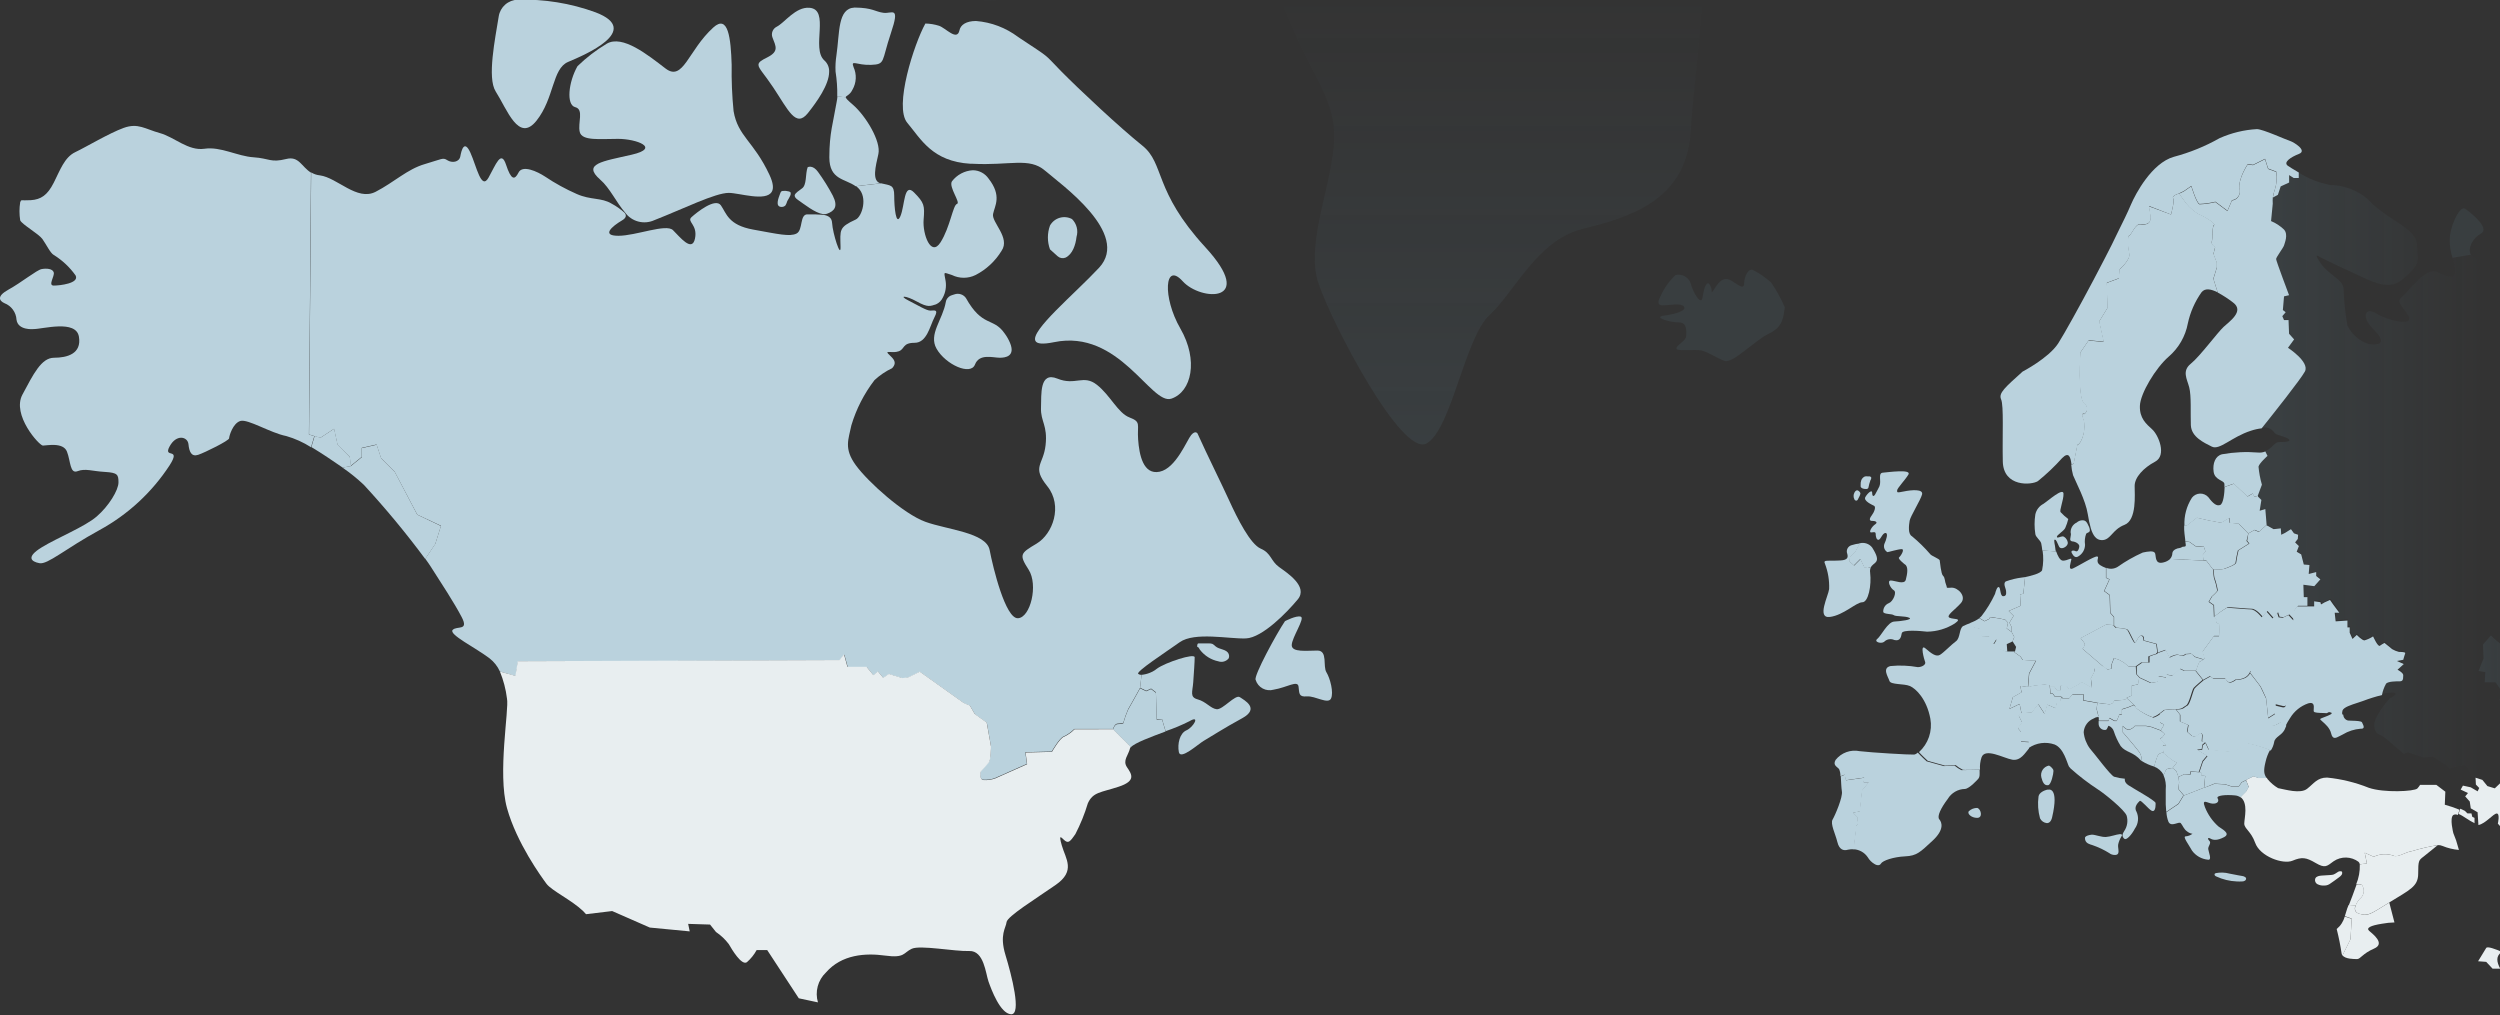 <svg width="1500" height="609" viewBox="0 0 1500 609" fill="none" xmlns="http://www.w3.org/2000/svg">
<rect x="0" y="0" width="1500" height="609" fill="#333333" stroke="none"/>
<g clip-path="url(#clip0_3167_9843)">
<g clip-path="url(#clip1_3167_9843)">
<path d="M1656.07 463.676L1640.31 475.175L1640.06 478.818L1635.07 474.03L1626.52 474.316L1626.97 466.827L1624.76 463.676L1622.26 456.473L1619.97 456.718L1614.98 449.638L1594.23 450.784C1587.36 443.403 1579.54 436.963 1570.98 431.631L1552.44 437.525L1552.08 472.965H1548.15C1548.15 472.965 1541.8 463.471 1539.55 462.775C1537.96 462.284 1532.8 465.353 1530.14 467.113C1528.59 465.681 1529.12 460.975 1528.95 459.829C1528.79 458.683 1523.31 454.426 1521.26 453.772C1519.21 453.117 1516.76 444.523 1515.41 442.681C1514.06 440.839 1514.47 438.875 1517.41 439.734C1520.36 440.594 1519.05 434.332 1521.75 433.882C1524.72 433.82 1527.63 433.123 1530.3 431.836C1531.99 430.07 1532.96 427.732 1533 425.288C1532.41 423.247 1531.33 421.38 1529.85 419.845C1525.97 418.726 1521.86 418.585 1517.91 419.435C1513.95 420.285 1510.27 422.098 1507.18 424.715L1499.36 419.845L1504.07 419.19L1497.36 409.409H1490.85L1491.18 403.27L1487.09 402.616L1490.12 395.126L1489.79 386.696L1494.58 381.253C1496.77 383.595 1499.26 385.645 1501.98 387.351C1503.66 387.719 1501.29 379.166 1501.29 379.166L1506.69 377.488L1507.1 374.132L1516.55 367.338L1520.24 367.666C1520.24 367.666 1520.24 370.735 1521.67 370.08C1523.1 369.425 1527.4 366.643 1527.4 366.643L1529.08 369.344H1534.52L1538.9 373.764L1542.62 380.189L1543.65 374.787L1551.46 380.884C1552.25 379.568 1553.16 378.322 1554.16 377.16C1555.72 375.664 1557.58 374.507 1559.61 373.764L1563.29 376.833L1565.01 373.764C1565.01 373.764 1569.1 373.109 1569.71 374.459C1572.11 376.64 1574.73 378.561 1577.53 380.189L1579.86 376.465C1582.61 377.877 1585.62 378.686 1588.7 378.838C1593.08 378.838 1590.71 372.086 1588.38 369.753C1586.51 368.126 1584.3 366.95 1581.91 366.315C1581.91 366.315 1580.23 363.942 1583.26 361.936C1586.29 359.931 1587.03 359.235 1586.7 357.475C1586.6 355.543 1586.83 353.608 1587.35 351.746L1595.54 352.442L1588.79 349.045L1590.46 346.671L1586.04 344.666L1588.79 339.919L1593.16 340.901L1597.58 341.228L1606.71 337.545L1617.23 335.826L1617.88 331.734L1637.2 328.623L1638.88 326.291L1642.27 322.566C1644.18 324.374 1646.52 325.658 1649.07 326.291C1652.75 326.945 1654.14 325.267 1655.49 325.267C1656.84 325.267 1655.82 329.033 1656.84 329.687C1657.87 330.342 1657.21 335.744 1657.54 338.814C1657.87 341.883 1663.92 337.136 1663.92 337.136L1667.69 340.819L1677.47 340.164C1676.53 341.28 1675.39 342.21 1674.11 342.906C1672.44 343.52 1674.11 347.285 1674.11 347.285L1679.56 344.257C1679.56 344.257 1685.61 341.146 1693.72 336.767C1701.82 332.388 1697.48 337.136 1696.13 338.118C1694.78 339.1 1695.8 341.842 1695.8 341.842L1706.32 351.664C1707.3 352.687 1719.13 377.406 1719.13 377.406C1721.06 375.248 1722.87 372.994 1724.57 370.653C1725.6 368.975 1727.97 375.728 1727.97 375.728L1730.71 377.078L1735.79 377.406C1737.64 376.049 1739.88 375.344 1742.17 375.4C1746.96 375.073 1747.94 381.13 1747.94 381.13L1752.69 384.527C1753.93 387.006 1755.81 389.111 1758.13 390.625C1761.86 392.998 1765.91 387.228 1765.91 387.228C1765.74 388.244 1765.63 389.269 1765.58 390.297C1765.58 390.952 1768 392.302 1770.04 393.244L1765.58 395.74L1765.91 399.833L1757.72 404.212C1757.99 406.81 1757.99 409.43 1757.72 412.028C1757.4 418.453 1752.28 418.454 1752.28 418.454L1740.74 414.034L1735.34 428.93L1736.69 435.069L1730.92 434.005L1719.79 437.074L1724.86 453.444L1720.77 456.841V463.635L1714.34 458.519L1684.55 457.823L1680.09 453.117L1673.7 454.795L1674.36 462.284L1659.14 458.519L1657.79 462.366L1656.07 463.676Z" fill="url(#paint0_linear_3167_9843)" fill-opacity="0.1"/>
<path d="M1501.74 468.383C1504 471.232 1505.62 474.533 1506.5 478.063C1507.38 481.593 1507.48 485.27 1506.82 488.845C1506.08 493.347 1505.22 496.457 1505.1 498.831C1503.83 498.383 1502.6 497.85 1501.41 497.235L1498.71 494.165C1498.71 494.165 1500.1 488.109 1498.06 488.109C1496.01 488.109 1491.43 494.165 1487.05 495.025L1486.56 487.372L1482.46 484.998L1481.85 480.906L1479.11 477.836L1480.79 475.831L1476.41 473.744L1477.76 471.37L1482.46 472.393L1486.56 474.808L1487.54 472.803L1485.53 470.716L1485.33 466.623L1489.42 467.933L1492.45 471.657L1496.87 473.007L1501.74 468.383Z" fill="#E8EEF0"/>
<path d="M1500.15 581.212H1495.56L1491.72 577.119L1486.85 576.751C1488.28 574.377 1490.94 569.958 1491.72 568.771C1492.5 567.584 1497.61 569.63 1501.13 571.103C1497.37 573.641 1497.94 577.119 1500.15 581.212Z" fill="#E8EEF0"/>
<path d="M1484.71 490.729V493.922C1481.43 492.407 1477.79 489.379 1475.13 488.356L1476.16 485.205L1478.86 486.473L1480.45 488.028H1482.87L1483.36 490.075L1484.71 490.729Z" fill="#E8EEF0"/>
<path d="M1462.7 507.055C1457.47 507.903 1452.3 509.106 1447.23 510.656C1442.85 511.311 1438.76 514.749 1436.06 513.398C1434.14 512.725 1432.11 512.436 1430.08 512.549C1428.05 512.661 1426.06 513.172 1424.23 514.053L1418.83 511.638L1420.14 518.104L1417.11 518.432L1415.88 518.677C1415.84 518.065 1415.56 517.493 1415.11 517.081C1412.96 515.477 1410.37 514.582 1407.69 514.524C1405.01 514.465 1402.38 515.245 1400.17 516.754C1396.08 519.782 1395.09 521.133 1389.37 517.777C1383.64 514.421 1381.18 514.053 1375.49 516.427C1369.8 518.8 1356.01 513.889 1353.11 505.704C1350.61 498.706 1346.56 497.233 1346.56 494.163C1346.56 491.094 1349.18 481.681 1344.22 478.203L1347.66 474.765L1349.18 472.023L1347.58 467.931L1352.25 465.68L1354.95 466.703H1360.1C1360.22 466.96 1360.35 467.207 1360.51 467.439C1362.3 469.603 1364.45 471.444 1366.86 472.883C1371.36 473.742 1380.2 476.443 1384.25 473.292C1388.3 470.141 1390.31 466.539 1396.24 466.539C1404.84 467.4 1413.27 469.466 1421.29 472.678C1430.33 475.788 1448.62 474.888 1450.42 473.087C1451.03 472.412 1451.58 471.686 1452.06 470.918H1461.8L1467.2 475.011L1466.88 482.827L1471.3 484.178L1475.72 485.856L1474.69 489.007C1474.28 488.774 1473.82 488.651 1473.34 488.651C1472.87 488.651 1472.4 488.774 1471.99 489.007C1469.62 490.685 1471.99 499.852 1471.99 499.852L1473.67 504.231L1475.35 509.96C1471.97 509.675 1468.66 508.874 1465.53 507.587C1464.64 507.192 1463.67 507.009 1462.7 507.055Z" fill="#E8EEF0"/>
<path d="M1433.56 541.514C1421.53 548.922 1420.83 549.699 1415.43 548.226C1412.81 547.408 1412.65 545.361 1413.34 543.356C1414.03 541.432 1415.22 539.724 1416.78 538.404C1417.66 537.377 1418.17 536.086 1418.23 534.736C1418.28 533.387 1417.89 532.056 1417.11 530.956C1416.03 530.448 1414.81 530.346 1413.67 530.669C1415.27 526.88 1416.02 522.788 1415.88 518.678L1417.11 518.433L1420.14 518.105L1418.83 511.639L1424.23 514.054C1426.06 513.173 1428.05 512.662 1430.08 512.55C1432.11 512.437 1434.14 512.726 1436.06 513.399C1438.76 514.668 1442.85 511.312 1447.23 510.657C1452.3 509.107 1457.47 507.904 1462.7 507.056L1454.02 514.054C1451.28 516.1 1450.91 516.427 1450.91 524.203C1450.91 531.979 1445.84 533.862 1433.56 541.474V541.514Z" fill="#E8EEF0"/>
<path d="M1433.56 541.515L1436.67 553.465C1434.16 553.517 1431.65 553.777 1429.18 554.242C1422.39 555.306 1419.48 556.739 1421.53 558.539C1423.57 560.34 1431.43 566.151 1424.47 569.139C1417.52 572.126 1416.29 575.441 1414.28 575.441C1412.28 575.441 1407.12 575.441 1405.49 573.191L1410.31 563.45L1411.01 551.173L1406.92 549.659C1407.22 548.813 1407.48 547.953 1407.7 547.08C1408.08 545.682 1408.58 544.314 1409.17 542.988L1413.26 543.274C1412.57 545.28 1412.73 547.367 1415.35 548.145C1420.83 549.904 1421.53 548.922 1433.56 541.515Z" fill="#E8EEF0"/>
<path d="M1417.18 530.957C1417.97 532.057 1418.36 533.388 1418.3 534.737C1418.24 536.087 1417.73 537.378 1416.86 538.405C1415.29 539.725 1414.11 541.433 1413.42 543.357L1409.32 543.07C1410.59 539.715 1412.44 535.131 1413.91 530.793C1414.99 530.471 1416.14 530.529 1417.18 530.957Z" fill="#E8EEF0"/>
<path d="M1485.33 466.664L1483.16 465.927L1480.42 460.484L1478.74 459.215L1474 459.829L1469.9 461.221L1467.9 459.215L1459.71 454.1L1453.98 454.427L1444.82 451.399L1442.36 452.381C1435.77 447.061 1430.08 441.372 1427.96 440.881C1425.05 440.226 1423.05 435.479 1425.95 430.24C1428.09 426.165 1430.74 422.382 1433.85 418.986C1435 418.29 1440.44 415.589 1435 415.589C1433.12 415.611 1431.25 415.844 1429.43 416.285C1429.87 413.87 1430.72 411.547 1431.93 409.41C1433.44 407.895 1437.86 408.059 1440.11 408.059C1442.36 408.059 1442.03 405.972 1442.2 404.458C1442.36 402.944 1438.76 401.102 1438.76 401.102L1442.53 397.705L1438.43 395.864L1442.2 395.127C1442.2 395.127 1443.22 391.935 1443.38 391.239C1443.55 390.543 1440.81 390.421 1439.62 390.421C1438.18 390.064 1436.8 389.499 1435.53 388.743L1430.94 385.018C1429.99 385.513 1429.08 386.074 1428.2 386.696C1426.93 387.719 1424.11 381.09 1424.11 381.09C1422.51 382.146 1420.75 382.96 1418.91 383.504C1417.52 383.504 1414.29 380.23 1414.29 380.23L1411.75 382.645L1410.07 378.88V375.688H1408.72V371.595L1401.64 372.086L1401.07 366.889H1403.93L1400.25 361.937L1398.37 359.236L1395.01 360.75L1392.97 361.937L1392.64 360.586L1388.87 360.054V363.124H1384.25V357.926H1382.45L1382.2 350.478L1388.75 351.337L1392.39 347.245L1389.9 345.239V342.948L1385.39 344.094L1385.84 338.691L1382.45 338.405L1380.89 332.348L1378.19 330.752L1379.5 327.355L1377.25 325.145L1378.85 323.058L1379.05 320.562L1376.55 319.702L1374.75 317.206L1371.15 319.457L1368.9 320.562L1368.66 316.715L1364.36 317.206L1359.98 314.791L1359.2 305.256L1355.48 306.279L1356.5 299.813L1354.45 297.767V297.398L1356.99 290.646C1355.96 287.119 1355.28 283.501 1354.95 279.841C1355.31 277.836 1360.35 273.375 1360.35 273.375L1359.04 270.715C1363.13 269.16 1364.85 265.231 1367.22 265.231C1370.25 265.231 1374.96 265.231 1373.28 263.553C1371.6 261.875 1365.83 261.261 1364.85 259.829C1364 258.501 1362.75 257.479 1361.27 256.912C1359.8 256.345 1358.19 256.263 1356.66 256.678C1363.42 248.247 1380.16 227.171 1382.61 222.587C1385.64 216.858 1372.46 208.346 1372.46 208.346L1376.15 203.312L1373.12 199.915L1372.79 191.73H1370.09L1369.07 189.356L1371.07 187.024L1369.39 185.673L1370.09 177.488L1373.12 176.792C1373.12 176.792 1365.34 156.125 1365.34 155.102C1365.34 154.079 1369.76 148.35 1370.09 146.917C1370.42 145.485 1372.79 140.451 1370.09 137.423C1367.84 135.247 1365.2 133.512 1362.31 132.307L1363.34 121.871C1363.25 120.7 1363.25 119.523 1363.34 118.352L1366.32 116.756L1368 111.681L1373.08 109.348V104.887L1375.82 106.647H1378.85V103.332C1384.78 107.113 1391.37 109.725 1398.29 111.026C1403.09 111.09 1407.82 112.145 1412.19 114.124C1416.57 116.103 1420.48 118.963 1423.7 122.526C1433.52 131.98 1449.77 137.423 1450.14 146.59C1450.51 155.757 1452.47 157.394 1445.39 164.188C1438.31 170.981 1434.22 174.01 1418.67 166.889C1403.11 159.768 1394.11 155.389 1392.23 154.366C1390.35 153.342 1388.14 151.665 1392.56 158.131C1396.98 164.597 1405.77 167.912 1406.1 172.945C1406.35 180.455 1407.14 187.937 1408.48 195.331C1409.76 197.967 1411.56 200.315 1413.78 202.236C1415.99 204.156 1418.58 205.608 1421.37 206.504C1425.05 206.872 1429.55 206.872 1428.49 203.476C1427.42 200.079 1423.37 197.746 1420.67 193.326C1417.97 188.906 1419.65 184.2 1426.07 188.251C1432.5 192.303 1448.79 196.068 1445.06 189.602C1441.34 183.136 1437.25 181.417 1441.3 178.061C1445.35 174.705 1455.58 159.809 1462.33 163.164C1469.09 166.52 1473.18 167.543 1473.18 162.51C1472.93 159.715 1472.33 156.964 1471.38 154.325L1482.35 152.442C1482.82 153.242 1483.51 153.883 1484.35 154.284C1489.75 156.985 1487.05 157.844 1498.31 144.298C1509.56 130.752 1525.89 116.346 1536.73 121.748C1547.58 127.151 1549.01 123.999 1557.2 123.099C1565.34 122.74 1573.39 121.21 1581.1 118.556C1588.79 115.405 1584.7 104.151 1580.2 101.859C1575.69 99.567 1580.2 95.106 1589.69 99.158C1599.19 103.209 1611.79 104.56 1619.93 113.645C1628.08 122.731 1634.42 129.401 1637.12 129.401C1639.82 129.401 1648.38 127.601 1639.82 115.855C1631.27 104.11 1624.44 90.114 1627.14 83.32C1632.64 71.724 1637.48 59.823 1641.63 47.674C1645.72 33.719 1647.03 29.626 1654.23 31.304C1661.43 32.982 1673.22 35.806 1669.13 53.404C1665.03 71.001 1670.97 72.884 1670.48 81.437C1669.99 89.991 1666.92 120.275 1671.42 120.275C1675.92 120.275 1683.7 124.368 1681.32 109.88C1678.95 95.393 1675.92 66.541 1686.32 60.197C1696.71 53.854 1710.87 43.5 1714.35 45.751C1717.83 48.002 1726.95 59.297 1731.46 59.297C1735.96 59.297 1739.15 55.696 1735.1 49.843C1731.05 43.991 1721.1 27.253 1723.31 21.196C1725.52 15.139 1763.09 16.612 1766.24 9.86C1769.39 3.107 1755.4 -3.686 1763.54 -13.59C1771.68 -23.494 1782.08 -37.572 1793.78 -37.572C1805.49 -37.572 1809.58 -42.974 1815.43 -45.184C1823.71 -48.13 1832.39 -49.813 1841.17 -50.177C1851.16 -50.627 1851.61 -56.971 1857.95 -59.672C1864.3 -62.373 1866.92 -66.015 1868.76 -75.019C1870.6 -84.022 1875.96 -95.481 1883.2 -97.609C1890.45 -99.737 1904.2 -92.289 1901.33 -89.26C1898.47 -86.232 1889.55 -78.906 1893.64 -79.357C1897.73 -79.807 1911.69 -77.556 1912.59 -72.563C1913.49 -67.57 1936.53 -71.622 1941.03 -67.161C1945.53 -62.7 1964.52 -41.419 1953.31 -27.873C1942.1 -14.327 1920.36 4.212 1923.07 7.813C1925.77 11.415 1936.16 10.514 1946.97 12.356C1957.77 14.198 1986.25 13.216 1991.7 20.91C1997.14 28.603 2022.84 38.957 2022.84 29.094C2022.84 19.232 2020.14 12.397 2040.93 21.401C2061.72 30.404 2063.97 34.496 2061.39 41.29C2058.81 48.084 2055.99 54.386 2060.04 61.18C2064.09 67.973 2075.8 90.973 2079.44 73.784C2083.08 56.596 2080.79 53.322 2090.28 60.688C2099.78 68.055 2132.68 69.283 2134.97 61.589C2137.27 53.895 2132.27 37.648 2151.34 40.349C2170.42 43.05 2194.28 43.991 2200.13 50.744C2206.02 57.001 2211.49 63.646 2216.5 70.633C2222.35 79.227 2233.69 79.228 2241.34 76.936C2248.99 74.644 2273.83 75.585 2274.32 84.629C2274.82 93.674 2271.13 107.67 2285.58 105.87C2300.03 104.069 2314.23 104.028 2318.56 106.729C2322.9 109.43 2329.37 102.637 2332.6 102.227C2335.83 101.818 2359.2 92.323 2377.29 99.076C2395.38 105.829 2417.93 122.567 2430.13 130.67C2442.32 138.773 2449.97 142.456 2449.97 145.608C2449.97 148.759 2448.17 159.154 2451.32 159.154C2454.48 159.154 2456.69 153.261 2456.69 153.261C2461.48 153.404 2466.24 154.077 2470.89 155.266C2471.91 156.944 2484.11 170.49 2484.11 170.49C2481.36 174.951 2478.66 175.933 2478.99 177.324C2479.32 178.716 2472.93 179.33 2470.8 182.358C2468.68 185.387 2465.03 202.371 2462.99 201.716C2460.94 201.061 2443.39 194.227 2443.06 190.502C2442.73 186.778 2437.94 179.657 2431.84 181.008C2425.75 182.358 2421 174.255 2421.69 172.25C2422.39 170.244 2416.58 166.479 2415.97 170.163C2415.35 173.846 2420.06 182.44 2415.23 187.146C2410.4 191.853 2401.68 196.314 2398.65 194.226C2395.63 192.139 2389.81 191.198 2392.23 194.881C2394.64 198.564 2397.96 199.669 2400.99 203.394C2404.02 207.118 2403.03 210.474 2406.1 213.87C2409.17 217.267 2412.85 226.434 2409.83 228.808C2406.8 231.182 2397.3 225.739 2392.88 227.785C2388.46 229.831 2349.18 252.831 2348.85 257.906C2348.52 262.98 2344.47 267.728 2338.66 256.555C2332.85 245.383 2323.43 268.423 2318.2 267.073C2312.96 265.722 2308.66 259.87 2302.77 265.313L2287.75 259.665C2294.38 253.117 2302.15 245.915 2304.44 239.203C2307.51 230.404 2312.63 221.564 2303.42 225.329C2294.21 229.094 2298.39 231.427 2287.54 244.605C2276.7 257.783 2277.35 261.548 2276.33 256.146C2275.31 250.744 2279.03 238.139 2270.23 238.139C2261.43 238.139 2243.47 255.45 2239.09 262.203C2234.71 268.955 2245.55 275.094 2234.01 276.076C2222.47 277.058 2219.08 274.398 2192.72 273.375C2166.36 272.352 2156.46 270.347 2132.72 299.813C2108.99 329.279 2100.6 335.704 2116.15 338.405C2131.7 341.106 2144.8 332.676 2145.62 347.94C2146.43 363.206 2138.13 414.975 2115.49 436.993C2092.86 459.011 2090.08 463.431 2083.94 459.052C2081.24 457.087 2076.25 459.829 2071.17 464.249L2070.4 459.665L2069.25 458.888L2074.53 457.292L2075.51 445.465C2075.51 445.465 2071.79 439.694 2073.1 438.344C2074.41 436.993 2079.24 431.918 2082.63 434.251C2086.03 436.584 2086.32 437.361 2089.34 431.55C2092.37 425.739 2096.18 419.682 2095.15 417.349C2094.13 415.016 2098.92 409.901 2098.92 409.901V403.107L2087.34 405.154C2086.85 406.395 2086.02 407.471 2084.93 408.254C2083.85 409.037 2082.57 409.495 2081.24 409.573C2076.86 409.573 2069.74 409.573 2070.4 406.831C2070.64 403.665 2070.42 400.481 2069.74 397.378L2067.04 396.355L2062.25 391.28L2057.87 390.257L2050.79 389.234L2049.11 382.154L2043.67 372.332C2043.67 372.332 2043.67 361.118 2042.32 361.118C2040.97 361.118 2039.95 351.296 2027.75 348.268C2021.29 346.507 2014.46 346.62 2008.07 348.595C2006.06 348.595 1999.31 350.273 1998.29 354.325C1997.26 358.376 2001.36 357.067 2001.36 357.067L2002.01 362.469C2002.01 362.469 1995.95 367.216 1995.26 370.285C1994.56 373.355 1990.84 380.067 1991.49 381.417C1992.15 382.768 1989.81 387.883 1985.76 388.906C1982.01 389.349 1978.21 388.828 1974.71 387.392L1971.19 386.205C1966.45 384.486 1962.72 386.86 1961.04 385.182C1959.37 383.504 1957.32 380.476 1952.57 385.878C1949.91 388.635 1946.69 390.791 1943.12 392.202C1939.56 393.614 1935.73 394.248 1931.91 394.063C1923.43 394.063 1914.96 391.976 1913.61 388.62C1913.13 387.641 1912.34 386.848 1911.37 386.36C1910.39 385.872 1909.28 385.717 1908.21 385.919C1907.58 384.074 1906.3 382.515 1904.62 381.525C1902.94 380.534 1900.96 380.177 1899.04 380.517C1892.29 381.785 1881.45 386.246 1877.07 380.803C1874.48 377.813 1872.72 374.203 1871.95 370.326L1864.87 366.971L1856.36 366.561L1856.73 364.229L1850.59 361.159C1842.16 369.999 1843.83 376.752 1845.19 378.757C1846.54 380.762 1844.53 388.251 1841.5 387.924C1838.47 387.597 1833.32 383.545 1829.22 384.896C1827.14 385.596 1824.88 385.541 1822.84 384.74C1820.8 383.94 1819.1 382.444 1818.05 380.517C1816.37 376.424 1809.87 379.084 1809.87 379.084L1809.54 377.079L1803.48 375.074L1782.53 390.625L1776.1 391.648C1775.62 392.325 1775.05 392.943 1774.43 393.49C1774.01 393.962 1773.45 394.279 1772.83 394.39C1771.91 394.258 1771.01 393.981 1770.17 393.572C1768.12 392.63 1765.71 391.28 1765.71 390.625C1765.76 389.597 1765.87 388.572 1766.04 387.556C1766.04 387.556 1761.94 393.326 1758.26 390.953C1755.94 389.439 1754.06 387.334 1752.82 384.855L1748.07 381.458C1748.07 381.458 1747.09 375.401 1742.3 375.728C1740.01 375.672 1737.76 376.377 1735.92 377.734L1730.84 377.406L1728.1 376.056C1728.1 376.056 1725.73 369.303 1724.7 370.981C1723 373.322 1721.19 375.576 1719.26 377.734C1719.26 377.734 1707.43 353.179 1706.45 351.992L1695.93 342.17C1695.93 342.17 1694.91 339.469 1696.26 338.446C1697.61 337.423 1701.99 332.716 1693.85 337.095C1685.7 341.474 1679.69 344.585 1679.69 344.585L1674.24 347.613C1674.24 347.613 1672.56 343.848 1674.24 343.234C1675.52 342.538 1676.66 341.608 1677.6 340.492L1667.82 341.147L1664.05 337.464C1664.05 337.464 1658 342.17 1657.67 339.142C1657.34 336.113 1657.99 330.629 1656.97 330.015C1655.95 329.401 1656.97 325.595 1655.62 325.595C1654.27 325.595 1652.88 327.273 1649.2 326.619C1646.65 325.986 1644.31 324.702 1642.4 322.894L1639.01 326.619L1637.33 328.951L1618.01 332.062L1617.36 336.154L1606.84 337.873L1597.71 341.556L1593.29 341.229L1588.91 340.247L1586.17 344.994L1590.59 346.999L1588.91 349.373L1595.67 352.77L1587.48 352.074C1586.95 353.936 1586.73 355.871 1586.83 357.803C1587.15 359.563 1586.42 360.218 1583.39 362.264C1580.36 364.31 1582.04 366.643 1582.04 366.643C1584.43 367.278 1586.64 368.454 1588.5 370.081C1590.84 372.414 1593.21 379.166 1588.83 379.166C1585.75 379.014 1582.74 378.205 1579.99 376.793L1577.66 380.517C1574.86 378.889 1572.24 376.968 1569.84 374.787C1569.15 373.437 1565.14 374.092 1565.14 374.092L1563.42 377.161L1559.73 374.092C1557.7 374.835 1555.85 375.992 1554.29 377.488C1553.29 378.65 1552.38 379.896 1551.59 381.212L1543.77 375.115L1542.75 380.517L1539.03 374.092L1534.65 369.672H1529.2L1527.53 366.971C1527.53 366.971 1523.11 369.672 1521.8 370.408C1520.49 371.145 1520.36 367.994 1520.36 367.994L1516.68 367.666L1507.23 374.255L1506.82 377.611L1501.42 379.289C1501.42 379.289 1503.79 387.801 1502.11 387.474C1499.39 385.768 1496.9 383.719 1494.7 381.376L1489.92 386.533L1490.24 394.963L1487.22 402.452L1491.31 403.107L1490.98 409.246H1497.45L1504.16 419.027L1499.45 419.682L1507.27 424.552C1502.07 428.644 1491.88 436.093 1491.88 439.039C1491.88 441.986 1495.07 445.792 1495.28 450.785C1495.48 455.778 1495.93 462.285 1499.98 465.886C1500.7 466.513 1501.34 467.213 1501.91 467.973L1496.87 472.761L1492.45 471.411L1489.43 467.687L1485.33 466.664Z" fill="url(#paint1_linear_3167_9843)" fill-opacity="0.1"/>
<path d="M1479.06 125.228C1481.81 127.028 1494.41 136.973 1488.56 140.124C1483.73 142.743 1480.37 149.087 1482.5 152.77L1471.53 154.653C1470.06 150.284 1469.55 145.651 1470.02 141.066C1471.37 132.43 1476.36 123.427 1479.06 125.228Z" fill="#73A7BD" fill-opacity="0.1"/>
<path d="M1346.96 406.501C1348.13 405.85 1349.09 404.886 1349.74 403.718C1349.89 403.428 1350.01 403.127 1350.11 402.818H1356.21C1357.33 404.255 1358.72 405.464 1360.3 406.379C1362.44 407.077 1364.68 407.423 1366.93 407.402L1366.56 414.523L1368.94 413.868L1369.26 418.738C1369.26 418.738 1371.64 419.065 1371.64 420.784C1371.64 420.881 1371.64 420.98 1371.64 421.08C1371.65 422.777 1371.66 425.001 1369.26 424.345L1364.89 423.281V428.56L1360.38 431.384L1360.63 433.635C1360.92 434.166 1361.34 434.618 1361.85 434.953C1362.35 435.288 1362.93 435.495 1363.54 435.558C1364.73 435.558 1366.14 434.744 1367.12 434.175C1367.65 433.87 1368.06 433.635 1368.24 433.635C1368.77 433.635 1370.08 434.74 1371.23 435.763C1372.06 434.032 1373.02 432.364 1374.09 430.77C1376.57 426.671 1380.41 423.572 1384.94 422.012C1388.57 420.954 1388.38 423.602 1388.24 425.454C1388.2 426.11 1388.16 426.666 1388.29 426.923C1388.69 427.652 1391.18 427.727 1393.63 427.801C1394.48 427.827 1395.32 427.852 1396.07 427.905L1397.39 427.233C1397.82 427.293 1398.24 427.395 1398.65 427.536C1400.15 428.152 1397.11 429.31 1394.69 430.232C1393.42 430.72 1392.31 431.142 1392.14 431.383C1391.97 431.627 1392.58 432.16 1393.49 432.957C1395.18 434.429 1397.9 436.804 1398.65 439.936C1399.59 443.893 1401.43 442.904 1403.94 441.563C1404.49 441.267 1405.07 440.954 1405.69 440.673C1408.92 438.714 1412.56 437.537 1416.33 437.235C1419.16 437.442 1418.15 435.379 1417.49 434.04C1417.37 433.792 1417.26 433.568 1417.19 433.388C1416.7 432.6 1413.72 432.508 1411.2 432.43C1410.31 432.403 1409.48 432.377 1408.84 432.324C1408.04 432.15 1407.32 431.712 1406.8 431.081C1406.28 430.45 1405.99 429.663 1405.97 428.846L1405.31 428.55C1405.22 427.786 1405.3 427.01 1405.52 426.268C1406.28 424.335 1410.53 422.967 1414.5 421.688C1415.65 421.315 1416.79 420.949 1417.8 420.58C1421.52 419.161 1425.32 417.972 1429.18 417.019C1429.62 414.604 1430.47 412.281 1431.68 410.144C1433.11 408.793 1437.45 408.793 1439.86 408.793C1441.83 408.793 1441.87 407.405 1441.9 406.072C1441.91 405.77 1441.92 405.471 1441.95 405.192C1442.11 403.678 1438.51 401.836 1438.51 401.836L1442.27 398.439L1438.18 396.598L1441.95 395.861C1441.95 395.861 1442.81 392.792 1443.13 391.973C1443.46 391.155 1440.56 391.155 1439.37 391.155C1437.93 390.798 1436.55 390.233 1435.28 389.477L1430.69 385.752C1429.74 386.247 1428.82 386.808 1427.95 387.43C1426.8 388.453 1423.86 381.824 1423.86 381.824C1422.25 382.88 1420.5 383.694 1418.66 384.238C1417.27 384.238 1414.04 380.964 1414.04 380.964L1411.5 383.379L1409.82 379.614V376.422H1408.47V372.329L1401.39 372.82L1400.82 367.623H1403.56L1399.88 362.671L1397.99 359.97L1394.64 361.484L1392.59 362.671L1392.26 361.32L1388.5 360.788V363.858H1378.23L1375.98 366.804V372.206L1373.03 369.055L1369.63 370.651L1367.18 370.406L1366.28 367.705L1363.54 371.06L1359.93 366.968L1356.99 370.365C1356.99 370.365 1353.39 365.617 1350.44 365.617C1349.12 365.617 1346.37 365.396 1343.6 365.173C1340.18 364.899 1336.74 364.622 1335.95 364.758C1333.17 366.389 1330.54 368.266 1328.09 370.365L1330.22 371.961L1329.73 373.966L1331.74 374.498L1331.41 381.742H1328.22L1321.42 391.073L1322.65 395.165L1321.83 395.779C1321.29 396.302 1320.63 396.693 1319.91 396.925C1319.3 396.925 1317.74 401.754 1317.54 402.45L1321.91 407.893L1326.01 405.642L1327.68 406.992H1335.01C1335.01 406.992 1336.36 409.407 1337.88 409.407C1339.11 409.115 1340.26 408.541 1341.23 407.729C1343.21 407.788 1345.18 407.367 1346.96 406.501Z" fill="#BAD2DD"/>
<path d="M1411.01 551.295L1410.31 563.573L1405.48 573.313C1405.24 572.986 1405.07 572.609 1404.99 572.208C1404.25 567.222 1403.25 562.277 1402.01 557.393C1404.38 555.477 1406.07 552.853 1406.83 549.904L1411.01 551.295Z" fill="#E8EEF0"/>
<path d="M1405.15 522.935C1405.29 523.259 1405.34 523.613 1405.31 523.964C1405.27 524.315 1405.15 524.651 1404.95 524.94C1404.53 525.499 1404.01 525.983 1403.43 526.373C1401.55 527.805 1399.63 529.156 1397.7 530.465L1396.72 530.956C1396.03 531.224 1395.29 531.35 1394.55 531.325C1393.14 531.434 1391.72 531.151 1390.46 530.506C1389.86 530.175 1389.4 529.632 1389.17 528.982C1388.94 528.332 1388.97 527.621 1389.23 526.987C1389.85 525.759 1391.48 525.472 1392.96 525.35L1398.11 525.022C1398.85 525.02 1399.58 524.895 1400.28 524.654C1401.07 524.268 1401.82 523.816 1402.53 523.303C1402.9 523.015 1403.33 522.829 1403.79 522.764C1404.25 522.7 1404.72 522.758 1405.15 522.935Z" fill="#E8EEF0"/>
<path d="M1348.97 320.356V320.11L1352.61 318.023L1355.31 319.169L1359.81 315.077L1364.19 317.491L1368.49 317L1368.74 320.847L1370.99 319.742L1374.59 317.491L1376.39 319.988L1378.88 320.847L1378.68 323.344L1377.08 325.431L1379.33 327.641L1378.03 331.037L1380.73 332.633L1382.28 338.69L1385.68 338.977L1385.23 344.379L1389.73 343.233V345.607L1392.23 347.612L1388.58 351.705L1382.04 350.845L1382.28 358.293H1384.45V363.491H1378.8L1376.55 366.437V371.84L1373.61 368.688L1370.21 370.284L1367.75 370.039L1366.85 367.338L1364.11 370.694L1360.51 366.601L1357.56 369.998C1357.56 369.998 1353.92 365.251 1351.01 365.251C1348.11 365.251 1337.96 364.146 1336.53 364.391C1333.75 366.022 1331.12 367.899 1328.67 369.998L1328.42 363.041L1325.48 360.954L1327.32 357.802C1327.32 357.802 1330.47 355.101 1330.67 354.201C1330.24 351.582 1329.57 349.007 1328.67 346.507C1328.42 345.607 1328.18 341.555 1328.18 341.555C1330.29 341.8 1332.43 341.731 1334.52 341.351C1336.53 340.655 1341.72 338.854 1341.72 337.504C1342.06 335.053 1342.53 332.621 1343.12 330.219L1349.66 326.126L1348.31 324.53L1348.97 320.356Z" fill="#BAD2DD"/>
<path d="M1363.66 118.676C1363.58 119.848 1363.58 121.024 1363.66 122.196L1362.64 132.632C1365.53 133.837 1368.17 135.572 1370.42 137.747C1373.12 140.776 1370.74 145.932 1370.42 147.242C1370.09 148.551 1365.67 154.322 1365.67 155.427C1365.67 156.532 1373.44 177.117 1373.44 177.117L1370.42 177.813L1369.72 185.998L1371.4 187.348L1369.39 189.681L1370.42 192.055H1373.12L1373.44 200.24L1376.47 203.636L1372.79 208.67C1372.79 208.67 1385.97 217.182 1382.94 222.912C1380.48 227.496 1363.74 248.572 1356.99 257.002C1354.76 257.258 1352.57 257.752 1350.44 258.476C1338.9 262.2 1331.78 270.344 1327.08 267.97C1322.37 265.597 1314.8 262.2 1314.51 255.12C1314.23 248.04 1314.88 237.522 1313.53 232.407C1312.18 227.291 1309.07 222.585 1314.51 218.206C1319.96 213.827 1330.43 199.585 1334.16 196.147C1337.88 192.709 1346.68 186.693 1339.93 181.578C1337.01 179.3 1333.9 177.274 1330.64 175.521L1328.06 167.336L1330.1 160.583V157.841L1328.06 152.439L1329.08 148.347C1329.08 148.347 1326.38 146.996 1327.08 144.991C1327.77 142.986 1327.08 136.151 1328.43 135.128C1329.78 134.105 1320.24 128.703 1319.26 128.703C1316.42 126.999 1313.89 124.826 1311.77 122.278C1310.71 120.968 1308.86 118.185 1307.47 116.221L1310.21 114.911L1314.76 111.76C1314.76 111.76 1317.91 122.155 1319.71 122.605C1322.91 122.491 1326.1 122.039 1329.2 121.254L1336.45 126.657L1339.15 120.313C1339.92 120.238 1340.67 119.992 1341.34 119.593C1342 119.194 1342.57 118.651 1343 118.005C1343.43 117.359 1343.71 116.625 1343.83 115.856C1343.94 115.087 1343.88 114.303 1343.65 113.561C1342.75 107.258 1348.64 98.664 1348.64 98.664L1351.79 99.114L1359 95.513L1360.84 101.365L1365.75 103.207C1366.27 106.629 1366.02 110.124 1365.01 113.438C1364.38 115.132 1363.93 116.887 1363.66 118.676Z" fill="#BAD2DD"/>
<path d="M1372.17 420.047C1372.17 421.766 1372.17 424.139 1369.8 423.607L1365.42 422.543V427.822L1360.92 430.646L1359.65 418.86C1359.65 418.86 1356.95 412.762 1356.26 411.739C1355.56 410.716 1352.16 406.419 1350.03 403.554C1350.31 403.106 1350.53 402.625 1350.69 402.122H1356.79C1357.91 403.559 1359.3 404.768 1360.88 405.682C1363.02 406.38 1365.26 406.726 1367.51 406.705L1367.14 413.826L1369.51 413.171L1369.84 418.041C1369.84 418.041 1372.17 418.328 1372.17 420.047Z" fill="#BAD2DD"/>
<path d="M1323.3 445.586L1321.3 444.931L1321.58 440.839L1320.56 439.815L1317.16 442.189L1315.32 441.657L1312.46 439.161L1313.15 435.068L1308.2 432.981V428.889L1305.66 425.696H1306.32C1310.41 425.696 1310.41 424.346 1312.29 423.486C1314.18 422.627 1315.81 414.156 1316.84 412.969C1317.86 411.782 1322.24 408.099 1322.24 408.099L1326.33 405.848L1328.01 407.198H1335.33C1335.33 407.198 1336.69 409.777 1338.2 409.613C1339.43 409.321 1340.58 408.747 1341.56 407.935C1343.54 407.994 1345.5 407.573 1347.28 406.707C1348.45 406.056 1349.42 405.092 1350.07 403.924C1352.15 406.625 1355.84 411.209 1356.29 412.109C1356.74 413.01 1359.69 419.23 1359.69 419.23L1360.95 431.017L1361.2 433.267C1361.49 433.798 1361.91 434.251 1362.42 434.586C1362.92 434.921 1363.5 435.128 1364.1 435.191C1365.95 435.191 1367.83 433.267 1368.81 433.267C1369.79 433.267 1370.65 434.372 1371.8 435.396C1371.55 435.887 1371.31 436.46 1371.02 437.196C1369.47 441.289 1364.88 441.903 1364.47 445.381C1364.13 447.146 1363.45 448.828 1362.47 450.333C1358.13 448.567 1353.63 447.197 1349.04 446.241C1346.06 447.547 1343.3 449.314 1340.86 451.479L1325.43 450.088L1323.71 446.241L1323.3 445.586Z" fill="#BAD2DD"/>
<path d="M1359.2 270.878L1360.51 273.538C1360.51 273.538 1355.48 277.999 1355.11 280.004C1355.44 283.664 1356.12 287.282 1357.15 290.808L1354.62 297.561L1352.41 297.929L1351.59 296.088L1348.4 297.929L1340.21 290.194L1334.61 292.2C1334.71 291.536 1334.71 290.859 1334.61 290.194C1334.28 288.107 1328.88 288.107 1328.18 283.074C1327.48 278.04 1329.2 273.538 1333.25 272.556C1340.41 271.277 1347.7 270.933 1354.94 271.533C1356.4 271.667 1357.86 271.442 1359.2 270.878Z" fill="#BAD2DD"/>
<path d="M1347.62 468.014L1345 469.323L1343.32 471.697H1338.57L1335.05 470.51L1328.59 470.183L1323.06 472.475L1322.49 472.72L1323.14 465.599L1320.65 465.19V463.594H1319.46L1319.75 463.021L1321.79 456.964L1324.49 453.731L1322.65 452.626L1318.56 450.171L1321.3 449.884L1321.71 447.183L1323.31 445.833L1325.03 449.679L1340.45 451.071C1342.89 448.906 1345.65 447.138 1348.64 445.833C1353.23 446.789 1357.72 448.159 1362.06 449.925C1360.83 452.128 1359.92 454.499 1359.36 456.964C1357.89 462.857 1358.5 464.535 1359.93 466.827H1354.86L1352.16 465.804L1347.62 468.014Z" fill="#BAD2DD"/>
<path d="M1359.2 305.417L1359.98 314.953L1355.48 319.045L1352.78 317.899L1349.13 319.987V320.232L1343.28 314.257L1337.88 313.725V310.697L1332.76 313.725L1325.48 312.375L1318.19 310.697L1312.05 315.485H1310.66C1310.37 309.533 1311.95 303.639 1315.17 298.624C1315.74 297.882 1316.47 297.276 1317.31 296.849C1318.14 296.422 1319.06 296.185 1320 296.153C1320.94 296.122 1321.87 296.298 1322.73 296.668C1323.59 297.039 1324.36 297.595 1324.99 298.296C1328.02 302.389 1330.06 303.739 1332.07 303.003C1334.07 302.266 1334.69 295.8 1334.77 292.199L1340.37 290.193L1348.56 297.928L1351.75 296.086L1352.57 297.928L1354.78 297.56V297.928L1356.83 299.974L1355.8 306.44L1359.2 305.417Z" fill="#BAD2DD"/>
<path d="M1347.9 324.572L1349.25 326.169L1342.71 330.261C1342.12 332.663 1341.65 335.095 1341.31 337.546C1341.31 338.896 1336.12 340.697 1334.11 341.393C1332.02 341.773 1329.88 341.842 1327.77 341.597L1323.68 336.236H1322L1321.67 332.717L1323.23 330.875L1322.16 327.601L1317.78 327.969L1313.69 325.105L1311.19 324.859C1311.19 323.386 1310.7 321.176 1310.5 317.82C1310.5 316.92 1310.5 316.101 1310.5 315.364H1311.89L1318.03 310.576L1325.31 312.254L1332.6 313.605L1337.71 310.576V313.605L1343.11 314.137L1348.97 320.112L1347.9 324.572Z" fill="#BAD2DD"/>
<path d="M1310.37 477.304L1322.4 472.598L1323.06 472.475L1328.62 470.306L1335.09 470.634L1338.61 471.82H1343.36L1345.04 469.447L1347.65 468.137L1349.25 472.23L1347.74 474.972L1344.3 478.409C1343.25 477.706 1342.04 477.296 1340.78 477.223C1335.54 476.731 1329.48 477.223 1330.59 479.023C1331.69 480.824 1330.34 482.379 1327.44 482.174C1324.53 481.97 1320.89 478.819 1322.94 484.221C1324.69 488.72 1327.5 492.734 1331.12 495.925C1332.88 497.317 1338.73 500.018 1334.48 502.269C1330.22 504.519 1327.89 504.069 1326.29 503.169C1324.7 502.269 1324.29 503.169 1325.64 504.519C1326.99 505.87 1324.74 507.671 1324.94 509.471C1325.15 511.272 1327.44 516.306 1324.74 515.815C1322.86 515.635 1321.05 515.061 1319.41 514.13C1317.77 513.199 1316.35 511.932 1315.24 510.413C1313.24 506.77 1309.39 501.818 1311.4 501.818C1312.88 501.7 1314.3 501.161 1315.49 500.263C1314.33 500.105 1313.25 499.638 1312.34 498.913C1310.29 497.562 1309.64 495.27 1308.49 493.92C1307.34 492.569 1302.64 496.621 1301.04 492.979C1300.34 491.159 1299.94 489.238 1299.85 487.29L1307.14 482.379L1310 477.673L1310.37 477.304Z" fill="#BAD2DD"/>
<path d="M1347.61 526.822C1347.69 527.112 1347.67 527.419 1347.56 527.698C1347.45 527.977 1347.25 528.214 1347 528.377C1346.49 528.717 1345.89 528.889 1345.28 528.868C1344.2 528.929 1343.12 528.929 1342.05 528.868C1337.8 528.697 1333.62 527.681 1329.77 525.88C1329.41 525.749 1329.1 525.523 1328.87 525.225C1328.76 525.077 1328.7 524.898 1328.7 524.714C1328.7 524.53 1328.76 524.35 1328.87 524.202C1329.06 524.069 1329.27 523.959 1329.48 523.875C1332.2 523.349 1335 523.447 1337.67 524.161L1342.95 525.185L1345.98 525.717C1346.59 526.003 1347.33 526.208 1347.61 526.822Z" fill="#BAD2DD"/>
<path d="M1322.08 336.356H1323.75L1327.85 341.717C1327.85 341.717 1328.09 345.81 1328.34 346.669C1329.23 349.169 1329.9 351.744 1330.34 354.363C1330.14 355.264 1326.99 357.965 1326.99 357.965L1325.14 361.116L1328.09 363.203L1328.34 370.16L1330.46 371.756L1329.97 373.762L1331.98 374.294L1331.65 381.537H1328.46L1321.67 390.868L1322.89 394.961L1322.08 395.575C1319.99 395.043 1317.04 394.02 1317.04 394.02L1314.55 392.178L1311.19 392.382C1310.74 392.874 1310.14 393.207 1309.48 393.333C1308.83 393.458 1308.15 393.369 1307.55 393.078C1305.75 391.932 1301.49 394.429 1301.49 394.429L1299.2 389.886L1294.7 391.523V391.278L1294.04 386.326L1286.39 384.238C1286.39 384.238 1286.84 381.087 1284.75 381.333C1282.66 381.578 1281.64 386.735 1280.66 385.18C1279.68 383.625 1277.71 379.041 1276.81 377.977C1275.91 376.913 1269.81 376.626 1269.81 376.626C1269.41 376.149 1268.95 375.711 1268.46 375.317V370.16L1266.25 367.664L1265.97 357.064L1262.61 354.568L1264.66 350.066L1265.76 347.57L1263.76 346.669V340.694C1264.85 341.133 1266.02 341.313 1267.2 341.221C1268.37 341.128 1269.5 340.766 1270.51 340.162C1275.26 336.797 1280.34 333.905 1285.65 331.527C1288.76 330.872 1292.4 330.177 1293.06 332.018C1293.71 333.86 1292.85 338.812 1298.05 337.461C1299.58 337.127 1300.99 336.392 1302.14 335.333L1322.08 336.356Z" fill="#BAD2DD"/>
<path d="M1328.01 167.213L1330.59 175.398C1326.5 173.393 1323.02 172.697 1320.89 175.398C1316.93 180.988 1314.15 187.323 1312.71 194.019C1311.26 201.789 1307.2 208.833 1301.21 213.99C1293.39 220.784 1284.22 236.008 1283.94 243.456C1283.65 250.905 1287.66 254.301 1291.39 257.698C1295.11 261.095 1300.18 273.25 1293.06 277.015C1285.94 280.78 1280.79 286.468 1280.79 291.584C1280.79 296.7 1282.14 312.046 1274.69 314.911C1267.24 317.776 1266.5 324.078 1261.14 324.078C1257.7 324.078 1255.82 321.255 1254.51 317.08C1253.73 314.255 1253.11 311.385 1252.67 308.486C1251.32 300.014 1245.59 289.497 1243.83 285.118C1243.26 283.03 1242.89 280.892 1242.73 278.734L1244.12 278.365L1246.33 267.07C1249.52 265.719 1251.77 256.225 1249.97 251.682C1248.17 247.139 1250.42 248.531 1250.42 248.531C1250.96 248.198 1251.41 247.731 1251.72 247.176C1252.03 246.621 1252.19 245.995 1252.19 245.359C1252.19 244.723 1252.03 244.098 1251.72 243.543C1251.41 242.987 1250.96 242.521 1250.42 242.188C1246.33 238.627 1248.17 211.535 1248.17 211.535L1253.12 204.291L1262.17 205.191L1259.46 192.914L1264.46 184.729L1263.97 169.791L1271.21 167.09L1271.66 161.688C1271.66 161.688 1278.41 155.836 1277.51 152.194C1276.74 149.022 1276.52 145.741 1276.86 142.494C1276.86 141.881 1277.23 141.471 1277.51 141.349C1278.86 140.939 1281.11 134.146 1284.26 134.596C1287.42 135.046 1291.06 134.596 1290.16 129.153L1289.26 123.751L1302.6 128.703C1302.6 128.703 1304.85 120.518 1303.95 119.208C1303.05 117.899 1305.34 116.916 1305.34 116.916L1307.51 115.975C1308.9 118.062 1310.74 120.722 1311.81 122.032C1313.92 124.581 1316.46 126.753 1319.3 128.457C1320.32 128.457 1329.81 133.9 1328.46 134.882C1327.11 135.865 1327.77 142.658 1327.11 144.745C1326.46 146.832 1329.12 148.101 1329.12 148.101L1328.1 152.194L1330.14 157.596V160.338L1328.01 167.213Z" fill="#BAD2DD"/>
<path d="M1296.42 438.179L1298.46 434.824L1295.97 433.391V428.194C1297.48 427.089 1298.79 426.025 1298.79 426.025C1300.97 425.718 1303.18 425.554 1305.38 425.534L1307.92 428.726V432.818L1312.87 434.906L1312.17 438.998L1315.04 441.494L1316.88 442.026L1320.28 439.653L1321.3 440.676L1321.01 444.768L1323.02 445.423L1321.42 446.774L1321.01 449.475L1318.27 449.761L1322.36 452.217L1324.21 453.322L1321.5 456.555L1319.46 462.612L1319.17 463.185L1314.26 462.816L1314.02 464.658H1310.25L1306.89 466.213V465.722L1305.75 462.612L1303.5 460.811L1305.99 457.619L1303.05 456.023L1298.05 451.93C1297.78 450.514 1297.65 449.075 1297.65 447.633C1297.85 446.937 1299.69 447.142 1299.69 447.142L1296.05 443.377L1297.44 442.231L1298.79 440.43L1296.42 438.179Z" fill="#BAD2DD"/>
<path d="M1322.25 327.722L1323.31 330.996L1321.75 332.838L1322.08 336.357L1302.03 335.375C1302.91 334.414 1303.41 333.16 1303.42 331.855C1303.62 329.809 1306.61 328.868 1307.51 328.868C1308.22 328.785 1308.9 328.517 1309.48 328.09C1311.73 327.845 1311.69 328.09 1311.2 324.98L1313.69 325.226L1317.78 328.09L1322.25 327.722Z" fill="#BAD2DD"/>
<path d="M1319.38 463.346L1320.61 463.469V465.065L1323.11 465.474L1322.45 472.595L1310.42 477.301L1307.07 473.372L1307.47 469.321L1307.11 466.17L1310.46 464.615L1314.27 464.819L1314.47 462.978L1319.38 463.346Z" fill="#BAD2DD"/>
<path d="M1280.37 422.83L1275.87 418.738L1278.9 417.387V411.453L1282.79 410.634L1283.36 406.542L1290.28 409.775L1294.66 409.038V405.683L1299.61 406.542V404.823L1303.33 405.355L1307.71 401.263L1310.29 402.449H1317.21L1321.59 407.893C1321.59 407.893 1317.21 411.576 1316.18 412.763C1315.16 413.949 1313.48 422.38 1311.64 423.28C1309.8 424.181 1309.72 425.49 1305.67 425.49H1305.01C1302.81 425.511 1300.61 425.675 1298.42 425.981C1298.42 425.981 1297.11 427.045 1295.6 428.15C1294.37 429.111 1292.99 429.846 1291.51 430.319C1287.97 429.049 1284.65 427.225 1281.68 424.917C1281.33 424.172 1280.89 423.471 1280.37 422.83Z" fill="#BAD2DD"/>
<path d="M1316.96 394.185C1316.96 394.185 1319.91 395.208 1322 395.74C1321.45 396.263 1320.79 396.655 1320.07 396.886C1319.46 396.886 1317.9 401.715 1317.7 402.411H1310.78L1308.2 401.224L1303.83 405.317L1300.1 404.785V406.504L1295.15 405.644V409L1290.77 409.737L1283.85 406.504L1282.05 404.498V399.874L1285.41 397.541H1289.71V393.899L1291.96 393.039L1294.21 392.344L1295.07 391.443V391.689L1299.57 390.052L1301.86 394.594C1301.86 394.594 1305.95 392.098 1307.92 393.244C1308.52 393.534 1309.2 393.623 1309.85 393.498C1310.51 393.373 1311.11 393.04 1311.56 392.548L1314.92 392.344L1316.96 394.185Z" fill="#BAD2DD"/>
<path d="M1307.1 466.173L1307.47 469.324L1307.01 473.416L1310.37 477.509H1309.88L1307.01 482.215L1299.73 487.126C1299.73 485.735 1299.48 484.262 1299.44 482.706C1299.44 479.719 1299.44 476.568 1299.44 473.744C1299.75 470.77 1299.29 467.767 1298.09 465.027C1298.63 464.115 1299.08 463.156 1299.44 462.162C1299.65 461.016 1303.54 460.812 1303.54 460.812L1305.79 462.612L1306.93 465.723L1307.1 466.173Z" fill="#BAD2DD"/>
<path d="M1306.12 457.576L1303.62 460.768C1303.62 460.768 1299.82 460.973 1299.53 462.119C1299.17 463.113 1298.72 464.072 1298.18 464.984C1296.95 462.675 1294.93 460.887 1292.49 459.95C1292.92 457.906 1293.54 455.906 1294.33 453.975C1294.58 453.205 1295.1 452.552 1295.79 452.138C1296.49 451.723 1297.31 451.576 1298.1 451.724L1303.09 455.817L1306.12 457.576Z" fill="#BAD2DD"/>
<path d="M1296.17 443.171L1299.81 446.936C1299.81 446.936 1297.97 446.936 1297.77 447.428C1297.77 448.87 1297.9 450.308 1298.17 451.725C1297.38 451.577 1296.56 451.724 1295.87 452.138C1295.17 452.553 1294.65 453.206 1294.41 453.975C1293.61 455.907 1293 457.907 1292.57 459.951C1289.91 459.198 1287.37 458.067 1285.04 456.595C1285.09 454.805 1284.65 453.036 1283.77 451.479C1281.93 448.778 1273.58 439.202 1273.58 439.202V435.641C1273.58 435.641 1275.67 438.097 1277.43 437.892C1278.79 437.535 1279.99 436.745 1280.86 435.641H1287.62L1290.77 436.255L1296.41 438.342L1298.91 440.388L1297.56 442.189L1296.17 443.171Z" fill="#BAD2DD"/>
<path d="M1298.51 434.821L1296.46 438.177L1290.81 436.09L1287.66 435.476H1280.91C1280.04 436.58 1278.83 437.37 1277.47 437.727C1275.71 437.931 1273.62 435.476 1273.62 435.476V439.323C1273.62 439.323 1281.81 448.777 1283.82 451.6C1284.7 453.157 1285.14 454.927 1285.08 456.716C1285.08 456.716 1284.8 456.511 1284.67 456.389C1279.8 450.823 1275.59 451.682 1272.4 447.631C1270.67 444.866 1269.3 441.896 1268.3 438.791C1268.08 438.06 1267.69 437.388 1267.17 436.822C1266.66 436.257 1266.02 435.811 1265.32 435.517C1264.62 435.271 1264.62 437.809 1263.27 437.972C1262.76 438.023 1262.25 437.969 1261.76 437.812C1261.27 437.655 1260.82 437.4 1260.44 437.062C1260.06 436.724 1259.75 436.311 1259.53 435.848C1259.31 435.385 1259.19 434.882 1259.18 434.371C1259.12 433.8 1259.12 433.223 1259.18 432.652H1265.07L1265.56 430.933L1268.63 432.652H1270.02L1271.54 428.928H1273.05V425.736L1277.14 424.385L1280.3 423.076C1281.03 423.692 1281.68 424.409 1282.22 425.204C1285.19 427.512 1288.5 429.335 1292.04 430.606C1293.52 430.133 1294.91 429.398 1296.13 428.437V433.634L1298.51 434.821Z" fill="#BAD2DD"/>
<path d="M1262.16 400.116L1249.4 389.189C1249.4 389.189 1251.44 387.102 1250.54 385.752C1249.84 384.744 1249.09 383.774 1248.29 382.846L1263.64 374.661C1263.64 374.661 1266.13 374.907 1267.03 374.907C1267.45 374.953 1267.84 375.14 1268.14 375.439C1268.63 375.832 1269.08 376.271 1269.49 376.748C1269.49 376.748 1275.63 376.748 1276.49 378.099C1277.35 379.449 1279.19 383.706 1280.33 385.302C1281.48 386.898 1282.59 381.659 1284.43 381.455C1286.27 381.25 1286.06 384.36 1286.06 384.36L1293.72 386.447L1294.37 391.399L1293.51 392.3L1291.26 392.995L1289.01 393.855V397.497H1284.71L1281.36 399.83H1281.07H1276.98L1274.28 397.538L1271.54 395.983L1268.34 394.837L1266.79 398.93V401.221L1264.33 401.672L1262.16 400.116Z" fill="#BAD2DD"/>
<path d="M1281.73 404.498L1283.53 406.503L1282.95 410.596L1279.07 411.414V417.349L1276.04 418.699L1275.18 419.845L1268.55 420.377C1268.4 420.987 1268.06 421.532 1267.57 421.924C1267.08 422.317 1266.47 422.536 1265.85 422.546C1263.43 422.394 1261.03 422.107 1258.64 421.687L1250.09 420.131V416.489L1243.5 416.694L1241.74 418.781H1237.65L1236.63 417.921H1233.03L1231.68 416.121H1230.32L1229.96 411.824H1232.62L1234.17 414.075H1236.46V411.128L1240.07 411.619L1241.66 413.42L1246.37 410.923L1249.07 409.123L1255.21 412.478L1254.51 406.872L1256.76 402.575V400.774L1262.25 399.751L1264.46 401.674L1266.91 401.224V398.932L1268.47 394.84L1271.66 395.986L1274.4 397.541L1277.1 399.833H1281.19H1281.48L1281.73 404.498Z" fill="#BAD2DD"/>
<path d="M1280.38 422.833L1277.23 424.143L1273.14 425.493V428.685H1271.62L1270.11 432.41H1268.72L1265.65 430.691L1265.16 432.41H1259.26C1259.26 431.182 1259.51 430.118 1258.69 430.077L1259.02 429.381L1257.99 425.289L1258.44 421.687C1260.83 422.108 1263.23 422.395 1265.65 422.547C1266.27 422.536 1266.88 422.318 1267.37 421.925C1267.86 421.532 1268.2 420.988 1268.35 420.378L1274.98 419.846L1275.84 418.7L1280.38 422.833Z" fill="#BAD2DD"/>
<path d="M1207.53 384.853L1208.56 382.193L1207 379.205V376.34L1205.65 373.598L1208.15 369.506L1205.2 366.6L1212.4 363.449L1212 356.655L1214 356.246L1215.06 346.26C1218.42 345.524 1224.19 344.214 1225.25 342.168C1226.05 338.246 1226.15 334.214 1225.54 330.259L1233.73 330.873C1234.5 333.205 1235.94 336.398 1237.82 336.398C1240.52 336.398 1243.02 334.31 1242.81 335.702C1242.61 337.093 1240.52 342.454 1243.67 341.104C1246.82 339.753 1256.77 333.451 1258.36 333.901C1259.96 334.351 1256.77 336.807 1260.12 339.099C1261.2 339.796 1262.35 340.36 1263.56 340.777V346.752L1265.57 347.652L1264.46 350.148L1262.41 354.65L1265.77 357.146L1266.06 367.746L1268.27 370.242V375.522C1267.97 375.223 1267.58 375.036 1267.16 374.99C1266.26 374.99 1263.77 374.744 1263.77 374.744L1248.42 382.929C1249.22 383.857 1249.97 384.827 1250.67 385.835C1251.57 387.185 1249.52 389.273 1249.52 389.273L1262.25 400.199L1256.77 401.223V402.901L1254.52 407.198L1255.21 412.804L1249.07 409.449L1246.37 411.249L1241.67 413.746L1240.07 411.945L1236.47 411.454V414.4H1234.18L1232.62 412.15H1229.96V411.249L1226.61 410.799L1220.51 411.454L1216.87 412.354L1217.56 404.169L1221.65 396.475L1213.71 396.025L1212.36 393.979L1208.84 391.482L1209.66 388.127L1207.66 384.975L1207.53 384.853Z" fill="#BAD2DD"/>
<path d="M1374.06 84.589C1371.72 83.893 1357.69 77.468 1354.13 77.468C1346.39 77.907 1338.81 79.751 1331.74 82.911C1323.11 87.79 1313.9 91.545 1304.32 94.083C1291.1 97.807 1281.28 116.387 1278.58 122.731C1276.37 127.969 1273.75 133.167 1269.9 140.983C1269.04 142.784 1268.14 144.667 1267.08 146.795C1265.03 150.887 1260.82 159.072 1256.03 168.117C1248.09 183.136 1238.47 200.529 1234.91 206.054C1229.18 214.853 1213.55 222.956 1213.55 222.956C1203.03 232.45 1198.98 235.847 1200.66 239.612C1202.33 243.377 1201.35 261.303 1201.68 276.854C1202.01 292.405 1218.99 291.096 1222.72 288.681C1227.94 284.47 1232.81 279.845 1237.28 274.849C1241.38 270.756 1242.32 274.276 1242.89 278.573L1244.28 278.205L1246.49 266.909C1249.68 265.559 1251.94 256.064 1250.13 251.521C1248.33 246.979 1250.59 248.37 1250.59 248.37C1251.13 248.037 1251.57 247.57 1251.88 247.015C1252.19 246.46 1252.36 245.835 1252.36 245.199C1252.36 244.563 1252.19 243.937 1251.88 243.382C1251.57 242.827 1251.13 242.36 1250.59 242.027C1246.49 238.466 1248.33 211.374 1248.33 211.374L1253.29 204.13L1262.33 205.031L1259.63 192.753L1264.62 184.568L1264.13 169.631L1271.37 166.93L1271.83 161.528C1271.83 161.528 1278.58 155.675 1277.68 152.033C1276.91 148.861 1276.69 145.581 1277.02 142.334C1277.02 141.72 1277.39 141.311 1277.68 141.188C1279.03 140.779 1281.28 133.985 1284.43 134.435C1287.58 134.885 1291.22 134.435 1290.32 128.992L1289.42 123.59L1302.6 128.706C1302.6 128.706 1304.85 120.521 1303.95 119.211C1303.05 117.902 1305.34 116.919 1305.34 116.919L1307.51 115.978L1310.25 114.669L1314.8 111.517C1314.8 111.517 1317.95 121.912 1319.75 122.362C1322.95 122.249 1326.13 121.796 1329.24 121.012L1336.49 126.414L1339.19 120.071C1339.96 119.996 1340.71 119.75 1341.37 119.35C1342.04 118.951 1342.61 118.409 1343.04 117.762C1343.47 117.116 1343.75 116.382 1343.87 115.613C1343.98 114.845 1343.92 114.061 1343.69 113.318C1342.79 107.016 1348.68 98.421 1348.68 98.421L1351.83 98.872L1359.04 95.27L1360.88 101.122L1365.79 102.964C1366.31 106.387 1366.05 109.882 1365.05 113.195C1364.43 114.917 1363.99 116.7 1363.74 118.515L1366.73 116.919L1368.41 111.845L1373.48 109.512V105.051L1376.22 106.811H1379.25V103.496C1376.06 101.695 1373.61 100.058 1372.62 99.403C1369.92 97.357 1374.3 94.329 1379.42 92.323C1384.53 90.318 1376.27 85.284 1374.06 84.589Z" fill="#BAD2DD"/>
<path d="M1253.81 317.327C1254.43 319.783 1252.34 319.292 1251.68 320.315C1250.92 322.408 1250.69 324.66 1251.03 326.863C1251.01 328.284 1250.63 329.677 1249.91 330.904C1249.19 332.131 1248.17 333.15 1246.94 333.861C1245.09 335.007 1243.95 333.411 1243.09 331.856C1242.23 330.301 1243.95 330.014 1245.38 330.71C1246.81 331.406 1247.59 328.868 1247.59 327.722C1247.59 326.576 1245.79 325.021 1243.29 324.817C1242.95 324.771 1242.64 324.612 1242.39 324.367C1241.57 323.466 1243.01 321.133 1242.39 319.619C1242.31 318.353 1242.62 317.093 1243.27 316.004C1243.92 314.915 1244.88 314.049 1246.04 313.521C1246.95 312.681 1248.15 312.201 1249.39 312.171C1251.44 312.171 1252.09 313.112 1253.48 316.263C1253.62 316.609 1253.73 316.965 1253.81 317.327Z" fill="#BAD2DD"/>
<path d="M1240.59 325.143C1240.72 325.529 1240.72 325.944 1240.59 326.33C1240.18 328.171 1236.5 330.177 1235.4 327.885C1234.29 325.593 1233.84 323.792 1232.9 323.792C1231.96 323.792 1233.15 327.598 1233.15 328.744C1233.19 329.481 1233.33 330.209 1233.55 330.913L1225.37 330.299C1225.24 328.841 1225.02 327.392 1224.72 325.961C1224.22 324.12 1221.36 322.237 1221.2 320.396C1220.59 316.517 1220.59 312.569 1221.2 308.691C1221.48 307.33 1222.06 306.051 1222.91 304.946C1223.75 303.841 1224.83 302.939 1226.07 302.307C1228.6 300.711 1237.93 292.28 1238.1 296.168C1238.26 300.056 1235.4 306.358 1236.42 307.341C1237.8 308.844 1239.32 310.215 1240.96 311.433C1240.51 313.286 1239.9 315.094 1239.12 316.835C1238.22 318.677 1234.13 320.928 1234.13 322.074C1234.13 323.219 1236.42 321.828 1237.57 321.828C1238.71 321.828 1240.23 323.383 1240.59 325.143Z" fill="#BAD2DD"/>
<path d="M1229.87 411.985L1230.24 416.282H1231.59L1232.94 418.042H1236.38L1237.4 418.943L1236.58 418.983L1236.17 421.275H1234.33L1233.43 425.04L1228.48 422.83L1226.89 428.478L1223.04 422.544L1219.19 427.537L1212.93 427.987L1211.78 422.339L1205.65 425.286L1207.73 418.288L1212.93 415.341L1212.19 411.494L1216.69 412.19L1220.34 411.29L1226.48 410.635L1229.83 411.085L1229.87 411.985Z" fill="#BAD2DD"/>
<path d="M1237.41 418.946H1241.5L1243.26 416.858L1249.85 416.654V420.296L1258.4 421.851L1257.95 425.453L1258.97 429.545L1258.65 430.241C1257.76 430.297 1256.91 430.595 1256.19 431.1C1254.52 431.761 1253.08 432.88 1252.02 434.329C1250.96 435.778 1250.34 437.496 1250.21 439.285C1250.53 442.839 1251.82 446.237 1253.94 449.107C1256.68 452.136 1266.22 465.191 1268.51 466.05C1270.6 466.662 1272.76 467.059 1274.93 467.237C1274.93 467.237 1274.28 469.242 1276.98 471.084C1279.68 472.926 1293.06 480.251 1293.35 481.765C1293.39 482.091 1293.39 482.422 1293.35 482.748C1293.35 484.63 1292.9 487.495 1290.89 486.39C1288.89 485.285 1284.59 479.76 1283.81 480.579C1283.04 481.397 1280.05 483.975 1281.89 487.004C1282.65 488.636 1282.96 490.441 1282.78 492.232C1282.61 494.024 1281.96 495.737 1280.91 497.194C1279.03 500.877 1275.83 504.315 1274.65 503.292C1274.31 503.05 1274.04 502.738 1273.84 502.377C1273.64 502.016 1273.53 501.616 1273.5 501.205C1273.6 500.3 1273.94 499.439 1274.48 498.708C1275.41 497.369 1276.03 495.841 1276.29 494.234C1276.55 492.627 1276.45 490.982 1276 489.418C1274.81 485.981 1262.78 476.2 1258.69 473.621C1252.92 469.849 1247.45 465.65 1242.32 461.057C1241.97 460.706 1241.65 460.322 1241.37 459.911C1240.19 457.701 1238.31 448.944 1232.74 446.693C1230.16 445.79 1227.41 445.513 1224.71 445.883C1222 446.253 1219.43 447.26 1217.19 448.821V445.097L1212.44 444.851V438.999L1210.64 436.748L1213.14 433.31L1211.09 429.218L1212.69 427.826L1218.99 427.376L1222.84 422.383L1226.68 428.317L1228.24 422.67L1233.23 424.88L1234.09 421.115H1235.93L1236.38 418.823L1237.41 418.946Z" fill="#BAD2DD"/>
<path d="M1271.99 500.466C1273.06 500.466 1273.26 500.793 1273.18 501.243C1273.06 501.581 1272.9 501.899 1272.69 502.185C1271.88 503.545 1271.28 505.022 1270.93 506.564C1270.6 508.774 1271.5 510.288 1270.93 511.966C1270.35 513.644 1266.83 512.989 1265.73 511.966C1262.53 509.952 1259.11 508.318 1255.54 507.096C1254.59 506.844 1253.68 506.501 1252.8 506.073C1252.25 505.784 1251.79 505.348 1251.47 504.814C1251.15 504.279 1250.99 503.666 1251 503.044C1251 503.044 1250.3 501.366 1255.09 500.793C1257.22 500.793 1260.86 502.348 1263.56 502.185C1266.26 502.021 1269.86 500.63 1271.99 500.466Z" fill="#BAD2DD"/>
<path d="M1231.63 461.301C1231.92 461.663 1232.08 462.109 1232.08 462.57C1232.08 464.33 1230.73 470.755 1228.89 471.123H1228.24C1226.76 471.123 1225.62 469.691 1224.84 466.54C1224.63 465.767 1224.59 464.961 1224.71 464.171C1224.83 463.381 1225.11 462.624 1225.54 461.948C1225.97 461.272 1226.53 460.691 1227.19 460.242C1227.85 459.793 1228.6 459.485 1229.38 459.337C1230.28 459.804 1231.05 460.478 1231.63 461.301Z" fill="#BAD2DD"/>
<path d="M1228.93 473.823C1228.93 473.823 1235.69 471.613 1231.23 490.561C1230.61 493.017 1229.42 493.876 1228.11 493.876C1227.25 493.781 1226.42 493.469 1225.7 492.968C1224.99 492.467 1224.41 491.794 1224.02 491.012C1222.83 486.74 1222.52 482.269 1223.12 477.875C1223.49 475.501 1226.64 474.192 1228.36 473.782L1228.93 473.823Z" fill="#BAD2DD"/>
<path d="M1208.68 391.401L1212.2 393.897L1213.55 395.944L1221.49 396.394L1217.39 404.088L1216.7 412.273L1212.2 411.577L1212.89 415.424L1207.69 418.371L1205.65 425.369L1211.79 422.422L1212.89 428.07L1211.29 429.461L1213.34 433.554L1210.84 436.991L1212.65 439.242V445.094L1217.39 445.34V449.064C1215.14 451.602 1212.44 456.676 1207.37 455.817C1202.29 454.957 1191 448.409 1188.91 454.466C1188.13 456.824 1187.82 459.314 1188.01 461.792C1183.92 461.792 1178.43 462.16 1177.53 461.792C1176.07 461.055 1174.69 460.149 1173.44 459.091L1167.01 459.377L1156.7 456.513C1156.7 456.513 1153.39 453.525 1151.38 451.274C1154.12 448.792 1156.19 445.652 1157.39 442.152C1158.58 438.651 1158.87 434.903 1158.22 431.262C1156.01 419.394 1149.54 413.173 1145.94 411.618C1142.34 410.063 1134.4 410.963 1133.66 408.549C1132.92 406.134 1129.08 400.773 1134.32 399.627C1139.78 399.097 1145.28 399.317 1150.69 400.282C1153.43 400.282 1155.64 398.604 1155.1 397.253C1154.57 395.903 1151.71 385.917 1155.31 389.068C1158.91 392.219 1161.69 394.184 1163.9 392.956C1166.11 391.728 1170.86 386.695 1173.56 384.771C1176.26 382.848 1175.44 376.954 1177.94 375.604C1179.05 374.99 1180.89 374.376 1182.77 373.599L1184.69 376.422L1188.09 377.118L1189.24 381.62L1193.94 381.825L1194.43 386.163L1196.44 386.408L1198.24 383.462L1200.08 389.314L1203.64 390.869H1204.87H1208.96L1208.68 391.401Z" fill="#BAD2DD"/>
<path d="M1215.06 346.262L1214 356.247L1211.99 356.657L1212.4 363.45L1205.2 366.601L1208.14 369.507L1205.65 373.6L1207 376.341V379.206L1204.05 377.037L1204.79 373.6L1203.15 371.84L1200.2 371.144L1194.15 370.162L1193.45 371.308L1190.75 372.658L1187.64 370.817C1188.07 370.504 1188.47 370.147 1188.83 369.753C1192.05 365.616 1194.8 361.126 1197.01 356.37C1197.5 354.447 1198.36 351.746 1199.39 352.278C1200.41 352.81 1200.04 357.721 1201.88 357.721C1203.72 357.721 1203.81 356.37 1203.64 354.61C1203.48 352.851 1201.72 350.231 1203.4 348.881C1206.58 347.713 1209.89 346.916 1213.26 346.507L1215.06 346.262Z" fill="#BAD2DD"/>
<path d="M1207 379.207L1208.55 382.194L1207.53 384.854L1204.05 386.491L1204.38 391.034H1203.15L1199.59 389.479L1197.75 383.627L1195.95 386.573L1193.94 386.328L1193.45 381.99L1188.75 381.785L1187.6 377.283L1184.2 376.588L1182.28 373.764C1184.17 373.04 1185.97 372.092 1187.64 370.94L1190.75 372.782L1193.45 371.431L1194.15 370.285L1200.21 371.186L1203.15 371.881L1204.79 373.641L1204.05 377.079L1207 379.248V379.207Z" fill="#BAD2DD"/>
<path d="M1187.76 461.751C1187.76 464.247 1188.09 466.171 1186.78 467.48C1186.78 467.48 1181.7 473.21 1178.96 473.374C1176.89 473.414 1174.86 473.98 1173.06 475.018C1171.27 476.055 1169.76 477.531 1168.69 479.308C1164.6 484.71 1162.06 489.825 1163.57 491.585C1165.09 493.345 1166.85 497.683 1159.48 504.477C1152.12 511.27 1150.15 513.48 1143.11 513.808C1136.07 514.135 1129.57 516.345 1128.54 518.186C1127.97 519.25 1126.46 519.496 1124.74 518.432C1123.04 517.449 1121.63 516.038 1120.64 514.339C1119.71 512.952 1118.46 511.798 1117.01 510.968C1115.55 510.138 1113.93 509.653 1112.26 509.551C1112.3 506.807 1112.56 504.07 1113.03 501.366C1113.35 499.419 1113.49 497.446 1113.44 495.473C1113.88 495.307 1114.24 494.984 1114.45 494.568C1114.66 494.152 1114.71 493.673 1114.59 493.222C1114.32 492.265 1114.25 491.262 1114.38 490.276L1111.64 487.534L1115.73 486.879L1117.08 474.274L1121.18 469.281H1118.03L1118.48 466.58L1107.43 468.135L1106.73 464.779L1104.27 465.762C1104.31 464.257 1104.02 462.762 1103.42 461.383C1102.23 459.991 1099.53 459.132 1101.37 455.94C1103.05 453.818 1105.29 452.205 1107.83 451.28C1110.37 450.355 1113.12 450.154 1115.77 450.701C1122.85 451.561 1145.9 452.911 1148.51 452.747C1149.34 452.566 1150.09 452.155 1150.68 451.561C1152.69 453.812 1156 456.799 1156 456.799L1166.32 459.664L1172.74 459.377C1174 460.435 1175.37 461.342 1176.83 462.078C1178.19 462.119 1183.91 461.915 1187.76 461.751Z" fill="#BAD2DD"/>
<path d="M1186.29 484.751C1188.59 485.242 1189.94 490.726 1186.29 490.726C1182.65 490.726 1180.03 488.025 1181.38 486.634C1182.73 485.423 1184.48 484.753 1186.29 484.751Z" fill="#BAD2DD"/>
<path d="M1120.77 340.203L1122.37 340.694C1122.02 341.606 1121.92 342.595 1122.08 343.559C1123.02 351.253 1121.01 361.361 1117.37 361.361C1113.73 361.361 1106.16 369.096 1097.97 370.16C1089.79 371.224 1097.03 357.473 1097.48 353.422C1097.68 348.257 1096.83 343.106 1094.99 338.28C1093.68 335.578 1096.62 336.724 1104.24 336.274C1108.9 336.029 1108.9 334.228 1108.33 332.182C1108.14 331.688 1108.06 331.162 1108.09 330.636C1108.12 330.11 1108.25 329.595 1108.48 329.123C1108.72 328.651 1109.05 328.232 1109.45 327.893C1109.85 327.553 1110.32 327.299 1110.82 327.148C1112.53 326.59 1114.28 326.219 1116.06 326.043L1113.44 330.79L1110.05 334.146L1109.8 336.847L1112.5 339.344L1116.35 335.497L1118.64 340.285L1120.77 340.203Z" fill="#BAD2DD"/>
<path d="M1121.42 469.322L1117.33 474.314L1115.98 486.919L1111.89 487.574L1114.63 490.316C1114.49 491.302 1114.56 492.305 1114.83 493.263C1114.96 493.713 1114.91 494.193 1114.69 494.609C1114.48 495.025 1114.12 495.347 1113.69 495.514C1113.73 497.486 1113.6 499.459 1113.28 501.407C1112.81 504.11 1112.55 506.847 1112.5 509.592C1111.23 509.456 1109.94 509.539 1108.69 509.837C1106.48 510.492 1103.62 510.165 1102.43 505.254C1101.25 500.343 1098.05 494.245 1099.57 491.707C1101.08 489.17 1105.79 478.161 1105.13 474.806C1104.77 472.718 1104.68 468.871 1104.48 465.802L1106.94 464.82L1107.63 468.176L1118.68 466.621L1118.23 469.322H1121.42Z" fill="#BAD2DD"/>
<path d="M1170.86 352.603C1174.71 352.399 1180.11 357.801 1176.55 361.852C1172.99 365.904 1167.26 369.505 1169.76 370.651C1172.26 371.797 1177.7 370.651 1172.91 374.048C1167.91 377.222 1162.13 378.937 1156.21 379C1152.37 378.55 1141.52 377.649 1141.07 379.9C1140.62 382.151 1140.17 384.893 1136.57 383.993C1135.56 383.517 1134.44 383.367 1133.34 383.566C1132.25 383.764 1131.24 384.3 1130.47 385.098C1128.63 386.489 1124.13 385.098 1126.38 383.338C1128.63 381.578 1132.64 373.148 1136.49 372.943C1140.33 372.738 1147.99 371.797 1145.53 370.651C1143.08 369.505 1137.35 369.996 1136.28 369.096C1135.22 368.196 1130.14 368.646 1129.94 367.091C1129.89 365.967 1130.2 364.857 1130.81 363.917C1131.43 362.977 1132.33 362.255 1133.38 361.852C1135.79 360.952 1138.29 355.304 1136.28 354.158C1134.28 353.012 1131.99 348.306 1134.48 348.306C1136.98 348.306 1142.67 351.048 1143.49 347.815C1144.3 344.582 1145.29 339.957 1142.83 338.566C1142.83 338.566 1138.49 335.21 1139.43 334.473C1140.38 333.737 1143.08 329.481 1140.99 329.481C1138.9 329.481 1133.09 331.281 1132.44 331.281C1131.6 330.8 1130.96 330.04 1130.63 329.134C1130.3 328.228 1130.3 327.235 1130.63 326.329C1131.78 323.874 1133.09 319.781 1131.29 319.781C1129.49 319.781 1128.47 323.628 1127.2 323.874C1125.93 324.12 1125.4 322.032 1125.4 320.232C1125.4 318.431 1122.78 319.904 1122.2 319.29C1121.63 318.677 1123.1 315.935 1125.11 314.584C1127.12 313.233 1124.91 312.456 1123.35 312.538C1121.8 312.62 1121.26 311.596 1122.94 309.387C1124.62 307.177 1125.68 304.148 1124.46 303.493C1123.23 302.839 1117.87 300.547 1119.22 298.214C1120.57 295.881 1123.31 293.467 1123.31 295.677C1123.31 297.887 1124.17 298.214 1125.15 296.536C1126.13 294.858 1127.65 291.789 1127.65 291.789C1129 288.433 1126.58 283.849 1129.73 283.604C1132.89 283.358 1147.13 281.312 1145.04 284.75C1142.95 288.187 1138.29 292.935 1138.29 294.203C1138.29 295.472 1137.84 295.799 1142.38 294.858C1146.92 293.917 1154.13 293.303 1153.23 296.7C1152.33 300.097 1146.23 309.755 1145.78 312.456C1145.33 315.157 1144.67 320.395 1147.17 321.746C1151.16 325.037 1154.85 328.665 1158.22 332.591C1158.87 333.491 1163.62 335.292 1163.82 336.192C1164.03 337.093 1164.56 344.377 1165.83 345.482C1167.1 346.587 1166.77 348.838 1167.67 350.884C1168.57 352.931 1167.06 352.808 1170.86 352.603Z" fill="#BAD2DD"/>
<path d="M1123.23 328.42C1129.66 338.446 1123.89 336.891 1122.37 340.697L1120.78 340.206H1118.44L1116.15 335.418L1112.3 339.265L1109.6 336.768L1109.85 334.067L1113.25 330.711L1115.86 325.964C1117.2 325.622 1118.6 325.671 1119.91 326.107C1121.22 326.542 1122.37 327.345 1123.23 328.42Z" fill="#BAD2DD"/>
<path d="M1122.78 286.594C1122.8 287.172 1122.61 287.739 1122.25 288.19C1121.74 289.602 1121.34 291.052 1121.06 292.528C1121 292.765 1120.87 292.978 1120.69 293.142C1120.3 293.388 1119.83 293.476 1119.38 293.387C1118.19 293.387 1116.76 293.06 1116.39 291.955C1116.37 291.683 1116.37 291.409 1116.39 291.136C1116.3 290.082 1116.44 289.02 1116.8 288.026C1117.22 287.049 1118 286.272 1118.97 285.857C1119.62 285.735 1120.29 285.735 1120.94 285.857C1121.63 285.693 1122.53 285.857 1122.78 286.594Z" fill="#BAD2DD"/>
<path d="M1116.26 295.924C1116.26 296.988 1115.24 298.543 1114.83 299.444C1114.71 299.793 1114.48 300.094 1114.18 300.303C1113.89 300.411 1113.57 300.404 1113.29 300.282C1113 300.16 1112.78 299.932 1112.66 299.648C1112.32 299.019 1112.15 298.316 1112.15 297.602C1112.15 296.888 1112.32 296.185 1112.66 295.556C1112.99 295.024 1113.56 293.919 1114.67 294.246C1115.39 294.583 1115.96 295.182 1116.26 295.924Z" fill="#BAD2DD"/>
<path d="M1070.89 184.401C1069.94 190.253 1069.94 196.105 1061.39 200.157C1052.84 204.209 1039.7 218.287 1034.75 216.527C1029.8 214.767 1024.8 211.125 1020.75 210.265C1016.7 209.406 1005.37 211.125 1005.86 208.915C1006.35 206.705 1011.71 204.372 1011.71 201.63C1011.71 198.888 1012.61 193.445 1007.21 193.445C1001.8 193.445 991.369 190.294 998.572 189.353C1005.77 188.412 1012.12 186.242 1010.36 183.951C1008.6 181.659 1002.17 183.091 999.963 183.091C997.753 183.091 992.719 184.442 996.362 177.648C998.48 172.869 1001.54 168.568 1005.37 165.002C1007.22 164.581 1009.16 164.851 1010.83 165.764C1012.49 166.676 1013.77 168.167 1014.41 169.954C1015.35 174.456 1020.75 184.442 1021.61 178.139C1022.47 171.837 1024.31 167.744 1026.16 171.346C1028 174.947 1025.7 177.689 1029.31 172.287C1032.91 166.885 1035.65 166.394 1039.25 168.645C1042.85 170.896 1046.49 174.088 1046.49 169.995C1046.49 165.903 1049.2 160.091 1052.35 162.301C1056.11 164.276 1059.6 166.724 1062.74 169.586C1065.93 174.249 1068.66 179.211 1070.89 184.401Z" fill="#73A7BD" fill-opacity="0.1"/>
<path d="M795.869 403.393C798.079 406.994 800.37 415.67 798.57 419.19C796.769 422.709 789.075 417.43 784.123 417.839C779.171 418.248 779.621 416.079 779.13 411.987C778.639 407.894 772.337 412.437 764.234 413.788C762.02 414.438 759.638 414.188 757.608 413.092C755.577 411.996 754.061 410.143 753.389 407.935C752.038 405.644 766.075 379.902 770.986 372.699C770.986 372.699 777.78 369.098 780.481 369.998C783.182 370.898 775.038 382.644 775.038 387.105C775.038 391.565 784.123 390.338 790.467 390.338C796.81 390.338 793.577 399.791 795.869 403.393Z" fill="#BAD2DD"/>
<path d="M767.429 340.203C772.34 343.764 785.027 351.908 778.684 359.602C772.34 367.296 757.444 382.642 747.54 383.052C737.636 383.461 716.805 378.959 707.802 385.344C698.798 391.728 681.569 402.941 682.919 404.292C683.492 404.732 684.204 404.95 684.925 404.906L684.065 412.64C684.065 412.64 677.722 424.181 676.862 425.532C675.707 428.19 674.736 430.925 673.957 433.717C672.833 434.002 671.679 434.153 670.519 434.167C668.759 434.167 667.818 437.359 667.818 437.359H644.573C642.744 439.226 640.595 440.751 638.229 441.861C635.815 442.516 631.026 450.905 631.026 450.905L615.189 451.314L616.13 458.313L596.936 466.866C594.629 467.686 592.174 468.006 589.733 467.807C587.237 467.152 588.342 462.814 588.342 462.814C588.342 462.814 591.739 458.722 593.089 457.412C594.44 456.103 594.603 447.918 594.603 447.918L592.107 433.717L584.904 428.519L581.998 423.526L578.356 421.971L551.96 403.187L544.92 406.624L541.565 407.034L533.38 404.537L529.983 406.829L526.832 402.982L524.131 405.274L520.038 400.281H508.661L506.615 392.792L503.873 396.23L310.871 396.925L309.438 405.683L299.944 402.9C298.538 399.781 296.388 397.055 293.682 394.961C285.252 388.577 269.127 380.678 271.583 377.977C274.038 375.276 281.487 378.836 277.026 370.283C272.565 361.73 264.748 349.821 258.487 340.04C257.668 338.73 256.523 337.093 255.172 335.251L261.188 326.248L264.585 315.444L250.343 308.773L236.797 283.072L228.612 274.887L225.911 266.702L217.071 268.708V274.11L210.359 279.553L209.909 274.232L202.502 266.825L200.414 257.289L192.229 262.692L188.71 261.668L185.436 260.686L186.705 103.453C188.282 104.424 190.059 105.025 191.902 105.212C202.42 106.604 214.206 120.846 225.379 115.075C236.551 109.305 244.327 101.529 254.845 98.46C265.362 95.391 265.69 94.367 268.391 96.127C271.092 97.887 275.553 97.437 276.207 93.754C276.862 90.07 278.581 83.563 282.264 91.666C285.948 99.769 288.73 114.38 293.109 106.604C297.488 98.828 300.599 89.661 303.627 98.828C306.656 107.995 308.743 108.282 311.116 103.535C313.49 98.787 322.289 102.839 327.036 105.949C333.045 109.982 339.4 113.474 346.025 116.385C354.456 120.15 360.84 118.431 366.979 122.196C369.81 123.696 372.437 125.553 374.796 127.721C375.982 129.235 375.819 130.75 373.118 132.305C367.306 135.742 360.513 141.472 371.03 141.472C381.548 141.472 399.678 134.065 403.77 138.075C407.863 142.086 415.229 151.621 416.989 143.15C418.749 134.678 411.874 133.041 414.902 130.299C417.93 127.557 429.185 118.431 432.541 123.219C435.896 128.008 436.92 135.047 451.898 137.748C466.877 140.449 473.875 142.168 477.926 140.121C481.978 138.075 479.604 128.253 484.72 128.622C487.833 128.558 490.947 128.654 494.051 128.908C496.875 129.358 499.085 130.545 499.248 133.696C499.617 140.121 504.487 155.305 504.323 148.265C504.118 137.748 503.177 136.438 513.49 131.691C517.173 129.931 520.897 118.431 514.841 112.702C514.483 112.331 514.085 112.001 513.654 111.72L528.714 110.001C534.157 111.351 536.531 110.656 536.531 117.408C536.531 124.161 537.554 136.07 540.255 129.686C542.956 123.301 542.26 109.223 548.44 115.485C554.62 121.746 554.865 123.301 554.169 131.855C553.474 140.408 558.548 154.486 564.319 145.401C570.089 136.315 571.767 123.015 574.182 122.36C576.596 121.705 569.066 112.17 571.153 108.814C572.643 106.853 574.543 105.24 576.72 104.088C578.897 102.936 581.299 102.272 583.758 102.143C585.605 102.168 587.42 102.634 589.05 103.502C590.68 104.371 592.079 105.617 593.13 107.136C601.315 117.572 596.813 123.506 595.831 128.417C594.849 133.328 606.349 142.659 600.947 150.475C597.187 156.662 591.791 161.69 585.354 165.004C583.146 166.094 580.716 166.661 578.254 166.661C575.791 166.661 573.362 166.094 571.153 165.004C565.71 163.326 566.365 162.63 567.388 168.728C567.897 172.084 567.309 175.514 565.71 178.509C564.89 180.326 563.435 181.781 561.618 182.601C558.221 183.625 556.871 184.689 550.118 180.924C543.365 177.158 538.945 177.199 545.002 180.269C551.059 183.338 555.847 186.367 558.221 186.367C560.595 186.367 563.337 185.303 560.636 190.459C557.935 195.616 556.175 205.683 548.767 205.683C541.36 205.683 542.997 209.407 539.273 210.758C535.549 212.108 531.088 210.144 532.807 212.149C534.525 214.155 539.273 216.856 535.221 220.948C531.375 222.775 527.828 225.176 524.704 228.069C518.47 236.181 513.768 245.362 510.83 255.161C509.152 263.592 506.124 269.035 513.531 279.184C520.938 289.334 542.178 308.323 555.193 313.07C568.207 317.817 591.779 319.495 593.785 330.013C595.79 340.531 603.279 371.306 610.769 370.938C618.258 370.57 623.046 350.967 617.194 341.84C611.342 332.714 612.119 332.018 621.9 326.207C631.681 320.396 637.861 303.494 628.366 291.707C618.872 279.921 625.993 279.143 627.343 267.152C628.694 255.161 624.315 252.91 624.601 244.766C624.888 236.622 623.578 222.749 634.423 227.169C645.268 231.589 650.016 224.468 658.16 230.893C666.304 237.318 670.683 247.795 677.763 250.496C684.843 253.197 682.224 254.588 682.878 263.715C683.533 272.841 685.907 285.077 695.77 283.031C705.633 280.985 712.14 264.042 714.718 261.014C717.296 257.985 718.524 260.113 718.524 260.113C724.417 273.209 732.561 289.456 737.513 300.302C742.465 311.147 750.159 326.494 756.461 329.195C762.764 331.896 762.395 336.561 767.429 340.203Z" fill="#BAD2DD"/>
<path d="M743.897 418.288C746.598 420.129 756.174 425.04 745.247 430.974C734.32 436.909 725.44 442.679 722.207 444.521C718.973 446.362 708.251 456.225 707.31 451.273C706.369 446.321 707.801 439.937 711.894 438.177C715.986 436.417 720.447 428.683 713.653 432.734C709.037 435.056 704.265 437.053 699.371 438.709L697.202 431.384H694.009L693.559 415.341L690.653 413.131L687.707 414.441L684.065 412.64L684.924 404.905C688.335 404.587 691.579 403.279 694.255 401.14C699.207 397.539 716.805 391.686 716.805 394.388C716.805 397.089 716.354 403.391 715.945 409.284C715.536 415.177 713.653 418.288 718.646 419.638C723.639 420.989 726.299 425.04 729.941 425.531C733.584 426.023 741.196 416.487 743.897 418.288Z" fill="#BAD2DD"/>
<path d="M737.179 392.345C737.371 392.769 737.471 393.229 737.471 393.695C737.471 394.161 737.371 394.621 737.179 395.046C736.46 395.934 735.485 396.579 734.387 396.894C733.289 397.208 732.121 397.178 731.04 396.805C726.647 395.9 722.725 393.445 719.991 389.889C719.172 388.784 719.581 388.58 718.313 388.048C718.313 387.229 718.313 386.001 719.172 386.042C721.3 386.042 723.265 386.042 725.516 386.042C726.199 386.02 726.88 386.132 727.521 386.37C728.163 386.759 728.754 387.226 729.281 387.761C731.613 389.848 735.992 389.398 737.179 392.345Z" fill="#BAD2DD"/>
<path d="M643.215 131.445C644.59 132.814 645.567 134.531 646.043 136.412C646.518 138.293 646.474 140.268 645.916 142.126C645.384 146.832 643.583 152.603 639.245 154.608C638.455 154.912 637.595 154.988 636.764 154.829C635.932 154.67 635.162 154.282 634.539 153.708L629.996 149.615C628.32 145.002 628.32 139.946 629.996 135.332C631.249 133.08 633.337 131.409 635.81 130.682C638.283 129.955 640.942 130.228 643.215 131.445Z" fill="#BAD2DD"/>
<path d="M605.976 205.641C609.413 213.826 603.234 214.645 599.878 214.645C595.785 214.645 587.6 211.944 584.981 218.737C582.362 225.531 567.343 218.737 561.941 209.243C556.948 200.526 565.665 191.849 567.506 181.086C567.588 180.616 567.74 180.161 567.957 179.736C568.277 179.108 568.721 178.553 569.263 178.102C569.805 177.652 570.432 177.317 571.108 177.117L572.663 176.625C573.889 176.189 575.224 176.165 576.465 176.556C577.706 176.948 578.785 177.734 579.538 178.794C589.36 196.433 595.908 190.335 602.579 199.789C603.951 201.59 605.093 203.556 605.976 205.641Z" fill="#BAD2DD"/>
<path d="M528.38 110.003L513.32 111.722C507.14 107.139 497.604 108.039 497.604 94.411C497.604 79.882 499.937 73.416 501.983 61.221C502.213 60.058 502.377 58.883 502.474 57.701L507.508 58.356C507.508 59.052 508.613 60.157 511.805 62.899C519.622 69.692 528.707 84.916 527.029 92.406C525.352 99.895 522.978 108.653 528.38 110.003Z" fill="#BAD2DD"/>
<path d="M499.609 117.246C503.005 123.876 500.795 126.577 496.212 128.255C495.424 128.531 494.579 128.601 493.756 128.46C488.968 127.764 482.379 122.403 478.819 119.988C477.018 118.761 476.568 117.738 476.895 116.837C477.223 115.937 479.269 114.382 480.988 113.195C484.262 111.19 483.075 104.437 484.589 100.345C484.589 100.345 487.618 98.626 490.851 103.209C494.101 107.673 497.028 112.364 499.609 117.246Z" fill="#BAD2DD"/>
<path d="M474.36 115.484C474.421 115.626 474.452 115.779 474.452 115.934C474.452 116.089 474.421 116.242 474.36 116.384C474.383 116.561 474.383 116.74 474.36 116.916C473.782 118.217 473.111 119.475 472.355 120.681C472.113 121.57 471.755 122.423 471.291 123.219C470.99 123.531 470.627 123.777 470.225 123.939C469.823 124.102 469.391 124.177 468.958 124.16C464.865 124.16 467.116 118.758 468.017 116.343C468.113 116.178 468.182 115.999 468.221 115.811C468.328 115.483 468.494 115.178 468.712 114.911C469.017 114.705 469.369 114.578 469.735 114.543C470.946 114.424 472.168 114.535 473.337 114.87C473.735 114.958 474.094 115.174 474.36 115.484Z" fill="#BAD2DD"/>
<path d="M461.672 104.886C464.005 109.838 464.21 113.071 463.105 114.994C459.667 121.174 443.461 115.731 437.281 115.731C429.096 115.731 410.189 125.226 392.591 132.101C389.572 133.484 386.166 133.775 382.956 132.924C379.746 132.073 376.931 130.133 374.993 127.436C369.837 121.583 365.99 112.825 360.056 107.71C349.252 98.215 361.447 96.865 379.045 92.813C396.643 88.762 381.746 83.319 370.86 83.319C359.974 83.319 349.211 84.669 347.86 79.226C346.51 73.783 350.561 65.639 345.118 64.288C339.675 62.938 341.026 49.392 346.469 39.733C351.802 34.548 357.721 30.002 364.107 26.187C373.561 20.744 388.662 32.94 399.303 41.084C409.943 49.228 412.849 30.239 427.95 16.529C436.913 8.344 438.509 22.872 439 38.956C438.849 48.206 439.231 57.456 440.146 66.662C442.724 81.886 452.178 84.587 461.672 104.886Z" fill="#BAD2DD"/>
<path d="M1063.19 -259.512C1083.65 -267.697 1090.28 -239.049 1078.08 -220.224C1065.89 -201.398 1014.4 -157.772 1021.2 -113.205C1030.65 -50.876 1017.1 37.153 1014.4 79.142C1011.7 121.131 976.466 130.585 949.374 137.378C922.281 144.172 908.735 175.316 893.838 188.862C878.942 202.408 870.798 257.943 855.901 266.087C841.004 274.231 799.22 194.182 791.035 169.914C782.85 145.645 800.53 107.626 800.53 81.884C800.53 56.142 784.16 43.947 763.943 -11.588C743.726 -67.124 736.85 -46.825 709.758 -44.328C709.758 -44.328 705.666 -42.978 694.861 -47.029C684.057 -51.081 681.315 -67.492 684.016 -75.677C686.717 -83.862 688.109 -93.316 666.419 -105.47C644.728 -117.625 671.821 -131.212 700.264 -147.5C728.706 -163.788 709.758 -174.592 707.057 -193.541C704.356 -212.489 723.427 -232.829 740.902 -250.426C758.377 -268.024 791.035 -279.074 824.921 -295.157C858.807 -311.241 884.344 -346.027 933.126 -355.685C981.909 -365.344 973.765 -324.541 999.507 -302.851C1025.25 -281.161 964.27 -278.296 953.425 -264.955C942.58 -251.613 998.156 -270.357 1009 -273.14C1019.85 -275.923 1019.81 -247.398 1025.37 -239.295C1030.94 -231.192 1042.85 -251.409 1063.19 -259.512Z" fill="url(#paint2_linear_3167_9843)" fill-opacity="0.1"/>
<path d="M712.301 -310.993C742.095 -304.24 739.394 -283.901 731.29 -267.653C723.187 -251.406 696.054 -221.572 689.261 -212.118C689.261 -212.118 645.921 -166.037 651.364 -153.841C656.807 -141.646 634.994 -111.852 624.231 -103.708C613.468 -95.564 618.829 -73.915 617.478 -64.42C616.128 -54.926 587.685 -54.967 568.696 -60.328C549.707 -65.689 542.954 -50.833 544.141 -38.638C545.328 -26.442 569.883 -37.287 595.624 -38.638C621.366 -39.988 609.171 -12.896 607.902 -3.442C607.411 -0.086 597.998 0.65 585.475 -0.25C562.925 -1.764 530.349 -8.026 522.573 -11.545C521.281 -12.067 520.158 -12.935 519.327 -14.055C518.497 -15.174 517.992 -16.501 517.867 -17.889C516.639 -26.074 523.269 -39.292 513.079 -49.483C499.533 -63.029 494.131 -65.853 494.131 -75.225C494.131 -84.596 513.079 -67.04 526.625 -64.379C540.171 -61.719 549.666 -82.018 556.418 -93.027C563.171 -104.036 548.233 -113.489 527.975 -118.728C507.718 -123.966 509.027 -141.768 500.883 -156.665C492.739 -171.562 496.791 -195.953 499.533 -216.293C502.275 -236.632 521.223 -231.189 525.274 -214.942C528.139 -203.442 545.737 -194.03 565.954 -191.369C574.495 -190.192 583.169 -190.372 591.655 -191.901C620.097 -197.304 601.149 -209.499 576.758 -204.179C573.435 -203.392 570.022 -203.048 566.609 -203.156C550.648 -203.688 545.901 -216.702 540.171 -225.869C533.418 -236.673 533.418 -251.611 533.418 -261.065C533.418 -270.518 605.201 -307.146 625.54 -316.6C642.279 -324.212 682.508 -317.787 712.301 -310.993Z" fill="#73A6BD" fill-opacity="0.1"/>
<path d="M723.142 148.266C754.286 182.111 720.441 180.76 709.596 168.728C698.751 156.696 697.319 178.223 708.246 197.171C719.172 216.119 714.998 235.108 702.803 239.201C690.607 243.293 671.659 197.171 632.371 205.315C625.536 206.706 622.18 206.297 621.28 204.578C618.006 198.481 644.73 176.422 659.463 160.625C678.452 140.163 636.422 110.492 626.969 102.348C617.515 94.204 605.77 99.442 583.547 98.255H582.32C559.32 96.905 552.526 83.359 544.382 73.701C536.238 64.042 548.475 26.309 555.227 14.114C558.006 14.171 560.762 14.626 563.412 15.464C567.505 16.815 574.257 24.918 575.69 18.165C576.345 14.891 579.782 12.6 585.594 12.6C594.769 13.325 603.546 16.663 610.885 22.217C631.348 35.763 625.823 31.712 636.627 42.679C647.431 53.647 671.863 76.524 685.409 87.369C698.956 98.215 691.998 114.38 723.142 148.266Z" fill="#BAD2DD"/>
<path d="M530.099 7.69C535.174 8.386 540.249 2.983 534.519 19.967C528.79 36.951 531.409 38.588 522.651 38.916C513.893 39.243 510.374 35.56 512.133 40.266C513.11 42.413 513.561 44.762 513.447 47.118C513.333 49.475 512.658 51.769 511.478 53.812C509.841 57.25 507.386 57.455 507.386 58.437L502.352 57.782C502.449 52.809 502.107 47.838 501.329 42.926C501.176 39.67 501.354 36.406 501.861 33.186C503.866 19.435 502.516 4.989 512.747 4.539H513.034C523.674 4.661 525.025 7.035 530.099 7.69Z" fill="#BAD2DD"/>
<path d="M494.618 36.256C495.575 37.11 496.329 38.166 496.825 39.349C497.321 40.532 497.546 41.81 497.483 43.091C497.483 50.826 490.076 61.139 484.714 67.891C477.512 76.895 472.969 66.05 463.965 52.504C458.522 44.319 455.085 41.167 455.085 38.916C455.085 37.32 456.681 36.256 460.323 34.456C467.567 30.813 465.48 27.785 463.474 22.465C463.027 21.27 463.039 19.951 463.508 18.764C463.977 17.578 464.869 16.607 466.012 16.039C470.718 13.707 477.266 4.048 485.615 4.662C498.261 5.563 486.515 29.053 494.618 36.256Z" fill="#BAD2DD"/>
<path d="M357.235 7.361C385.882 18.206 350.482 33.103 340.865 37.155C331.247 41.206 332.68 58.845 321.916 72.391C311.153 85.937 304.278 65.597 297.362 54.793C292.246 46.608 297.075 23.281 299.244 9.776C299.681 7.058 301.052 4.578 303.122 2.763C305.191 0.947 307.829 -0.089 310.58 -0.169C326.468 -0.63 342.299 1.926 357.235 7.361Z" fill="#BAD2DD"/>
<path d="M209.907 274.235L210.603 279.678L205.569 280.537C199.676 276.445 192.882 271.861 186.826 268.26L188.79 261.589L192.309 262.612L200.494 257.21L202.582 266.745L209.907 274.235Z" fill="#BAD2DD"/>
<path d="M697.193 431.549L699.362 438.874C690.481 442.189 680.7 445.791 678.49 448.369L667.809 437.687C667.809 437.687 668.75 434.495 670.51 434.495C671.67 434.482 672.824 434.331 673.948 434.045C674.727 431.253 675.698 428.518 676.853 425.86C677.713 424.51 684.056 412.969 684.056 412.969L687.698 414.769L690.645 413.46L693.551 415.67L694.001 431.712L697.193 431.549Z" fill="#BAD2DD"/>
<path d="M667.812 437.525L678.493 448.207C678.235 448.411 678.061 448.702 678.002 449.025C677.061 453.118 673.459 456.228 676.161 460.28C678.862 464.331 682.054 468.465 671.209 472.025C660.364 475.586 655.821 475.176 652.711 481.97C650.799 488.357 648.292 494.55 645.221 500.468C642.193 504.888 641.129 505.911 639.164 504.56C637.2 503.21 634.745 499.117 637.077 507.261C639.41 515.406 645.59 522.486 633.394 530.957C621.198 539.428 604.255 549.905 603.928 553.302C603.601 556.699 599.549 560.75 603.273 572.987C606.997 585.223 613.095 608.878 606.629 608.551C600.163 608.223 594.761 593.654 593.083 588.866C591.405 584.078 590.382 570.286 581.583 570.613C572.784 570.941 552.117 566.889 547.042 569.263C541.968 571.636 542.95 574.992 531.082 573.355C519.213 571.718 505.013 572.66 495.559 583.505C493.186 585.761 491.483 588.629 490.638 591.792C489.793 594.956 489.839 598.291 490.771 601.43L479.271 598.974L460.323 570.04H453.979C452.482 572.8 450.499 575.268 448.127 577.325C444.976 579.535 439.083 569.631 437.282 566.48C435.14 563.641 432.54 561.178 429.588 559.195L426.027 554.734L412.891 554.325L413.832 558.827L389.891 556.535L367.3 546.631L351.626 548.514C351.08 547.849 350.492 547.221 349.866 546.631C343.155 540.165 330.918 534.354 327.89 530.261C324.861 526.169 309.964 505.706 304.194 484.835C298.424 463.963 305.545 425.616 304.194 419.15C303.505 413.569 302.074 408.105 299.938 402.903L309.228 405.481L310.66 396.723L503.662 396.028L506.404 392.59L508.45 400.079H519.95L524.043 405.072L526.744 402.78L529.895 406.627L533.292 404.335L541.477 406.832L544.832 406.422L551.872 402.985L578.268 421.769L581.91 423.324L584.816 428.317L592.019 433.515L594.597 447.92C594.597 447.92 594.597 456.105 593.247 457.62C591.896 459.134 588.499 463.022 588.499 463.022C588.499 463.022 587.394 467.36 589.891 468.015C592.331 468.214 594.786 467.893 597.094 467.073L616.287 458.52L615.346 451.522L631.184 451.112C631.184 451.112 635.972 442.723 638.387 442.068C640.753 440.958 642.901 439.434 644.73 437.566L667.812 437.525Z" fill="#E8EEF0"/>
<path d="M264.577 315.608L261.181 326.412L255.165 335.415C243.691 319.94 231.396 305.09 218.332 290.93C214.312 287.135 210.002 283.66 205.441 280.535L210.475 279.676L217.186 274.233V268.831L226.026 266.825L228.727 275.01L236.912 283.195L250.336 308.773L264.577 315.608Z" fill="#BAD2DD"/>
<path d="M188.583 261.668L186.619 268.339C182.012 265.405 177.009 263.145 171.763 261.627C162.268 259.786 148.722 251.232 144.22 252.583C139.719 253.933 137.468 261.627 137.468 262.978C137.468 264.328 122.98 271.531 118.929 272.882C114.877 274.232 113.527 271.122 113.077 266.538C112.626 261.955 105.833 260.277 101.74 267.889C97.648 275.501 109.025 267.889 101.74 279.225C91.161 295.425 76.735 308.753 59.751 318.022C39.002 329.358 28.608 338.853 23.656 337.911C18.704 336.97 15.471 334.269 25.006 328.417C34.542 322.564 50.748 316.139 57.992 309.919C65.235 303.698 71.088 294.122 71.088 289.456C71.088 284.791 70.597 283.604 62.903 283.154C55.209 282.704 51.157 280.903 46.533 282.704C41.908 284.504 42.44 276.851 40.189 270.999C37.938 265.147 27.912 267.357 25.743 267.357C23.574 267.357 6.917 248.94 13.465 236.745C20.013 224.549 24.761 214.645 32.454 214.645C40.148 214.645 49.111 212.354 47.351 202C45.591 191.646 25.743 197.457 20.054 197.457C20.054 197.457 10.764 198.398 9.905 191.809C9.78 189.636 9.03 187.545 7.745 185.788C6.46 184.031 4.694 182.683 2.661 181.905C-0.286 180.555 -2.332 177.813 5.157 173.72C12.647 169.628 22.059 161.975 25.006 161.443C27.953 160.911 31.595 161.197 32.25 163.448C32.905 165.699 28.608 171.347 32.25 171.347C35.892 171.347 47.801 169.996 45.346 165.249C41.841 160.326 37.388 156.152 32.25 152.972C30.163 151.826 27.748 146.628 25.456 143.436C23.165 140.244 13.179 134.678 12.115 132.182C11.546 128.589 11.546 124.929 12.115 121.337C12.933 119.454 12.115 120.477 18.376 120.109C24.638 119.74 28.485 117.039 32.25 109.632C36.015 102.225 38.675 94.367 45.141 91.298C51.607 88.228 65.604 79.839 74.239 76.728C82.874 73.618 87.089 77.424 95.888 79.839C104.687 82.253 112.872 90.684 122.694 89.251C132.516 87.819 142.297 93.712 152.078 94.367C161.859 95.022 162.268 97.764 171.763 95.39C179.375 93.467 180.889 100.056 186.578 103.575L185.35 260.686L188.583 261.668Z" fill="#BAD2DD"/>
</g>
</g>
<defs>
<linearGradient id="paint0_linear_3167_9843" x1="1490.79" y1="423.732" x2="1551.86" y2="423.732" gradientUnits="userSpaceOnUse">
<stop stop-color="#73A6BD"/>
<stop offset="1" stop-color="#73A6BD" stop-opacity="0"/>
</linearGradient>
<linearGradient id="paint1_linear_3167_9843" x1="1369.26" y1="271.546" x2="1489.17" y2="271.546" gradientUnits="userSpaceOnUse">
<stop stop-color="#73A6BD"/>
<stop offset="1" stop-color="#73A6BD" stop-opacity="0"/>
</linearGradient>
<linearGradient id="paint2_linear_3167_9843" x1="871.372" y1="-3.775" x2="871.372" y2="266.666" gradientUnits="userSpaceOnUse">
<stop stop-color="#73A6BD" stop-opacity="0"/>
<stop offset="1" stop-color="#73A6BD"/>
</linearGradient>
<clipPath id="clip0_3167_9843">
<rect width="1500" height="609" fill="white"/>
</clipPath>
<clipPath id="clip1_3167_9843">
<rect width="2483.98" height="1607.37" fill="white" transform="translate(0 -357.115)"/>
</clipPath>
</defs>
</svg>
